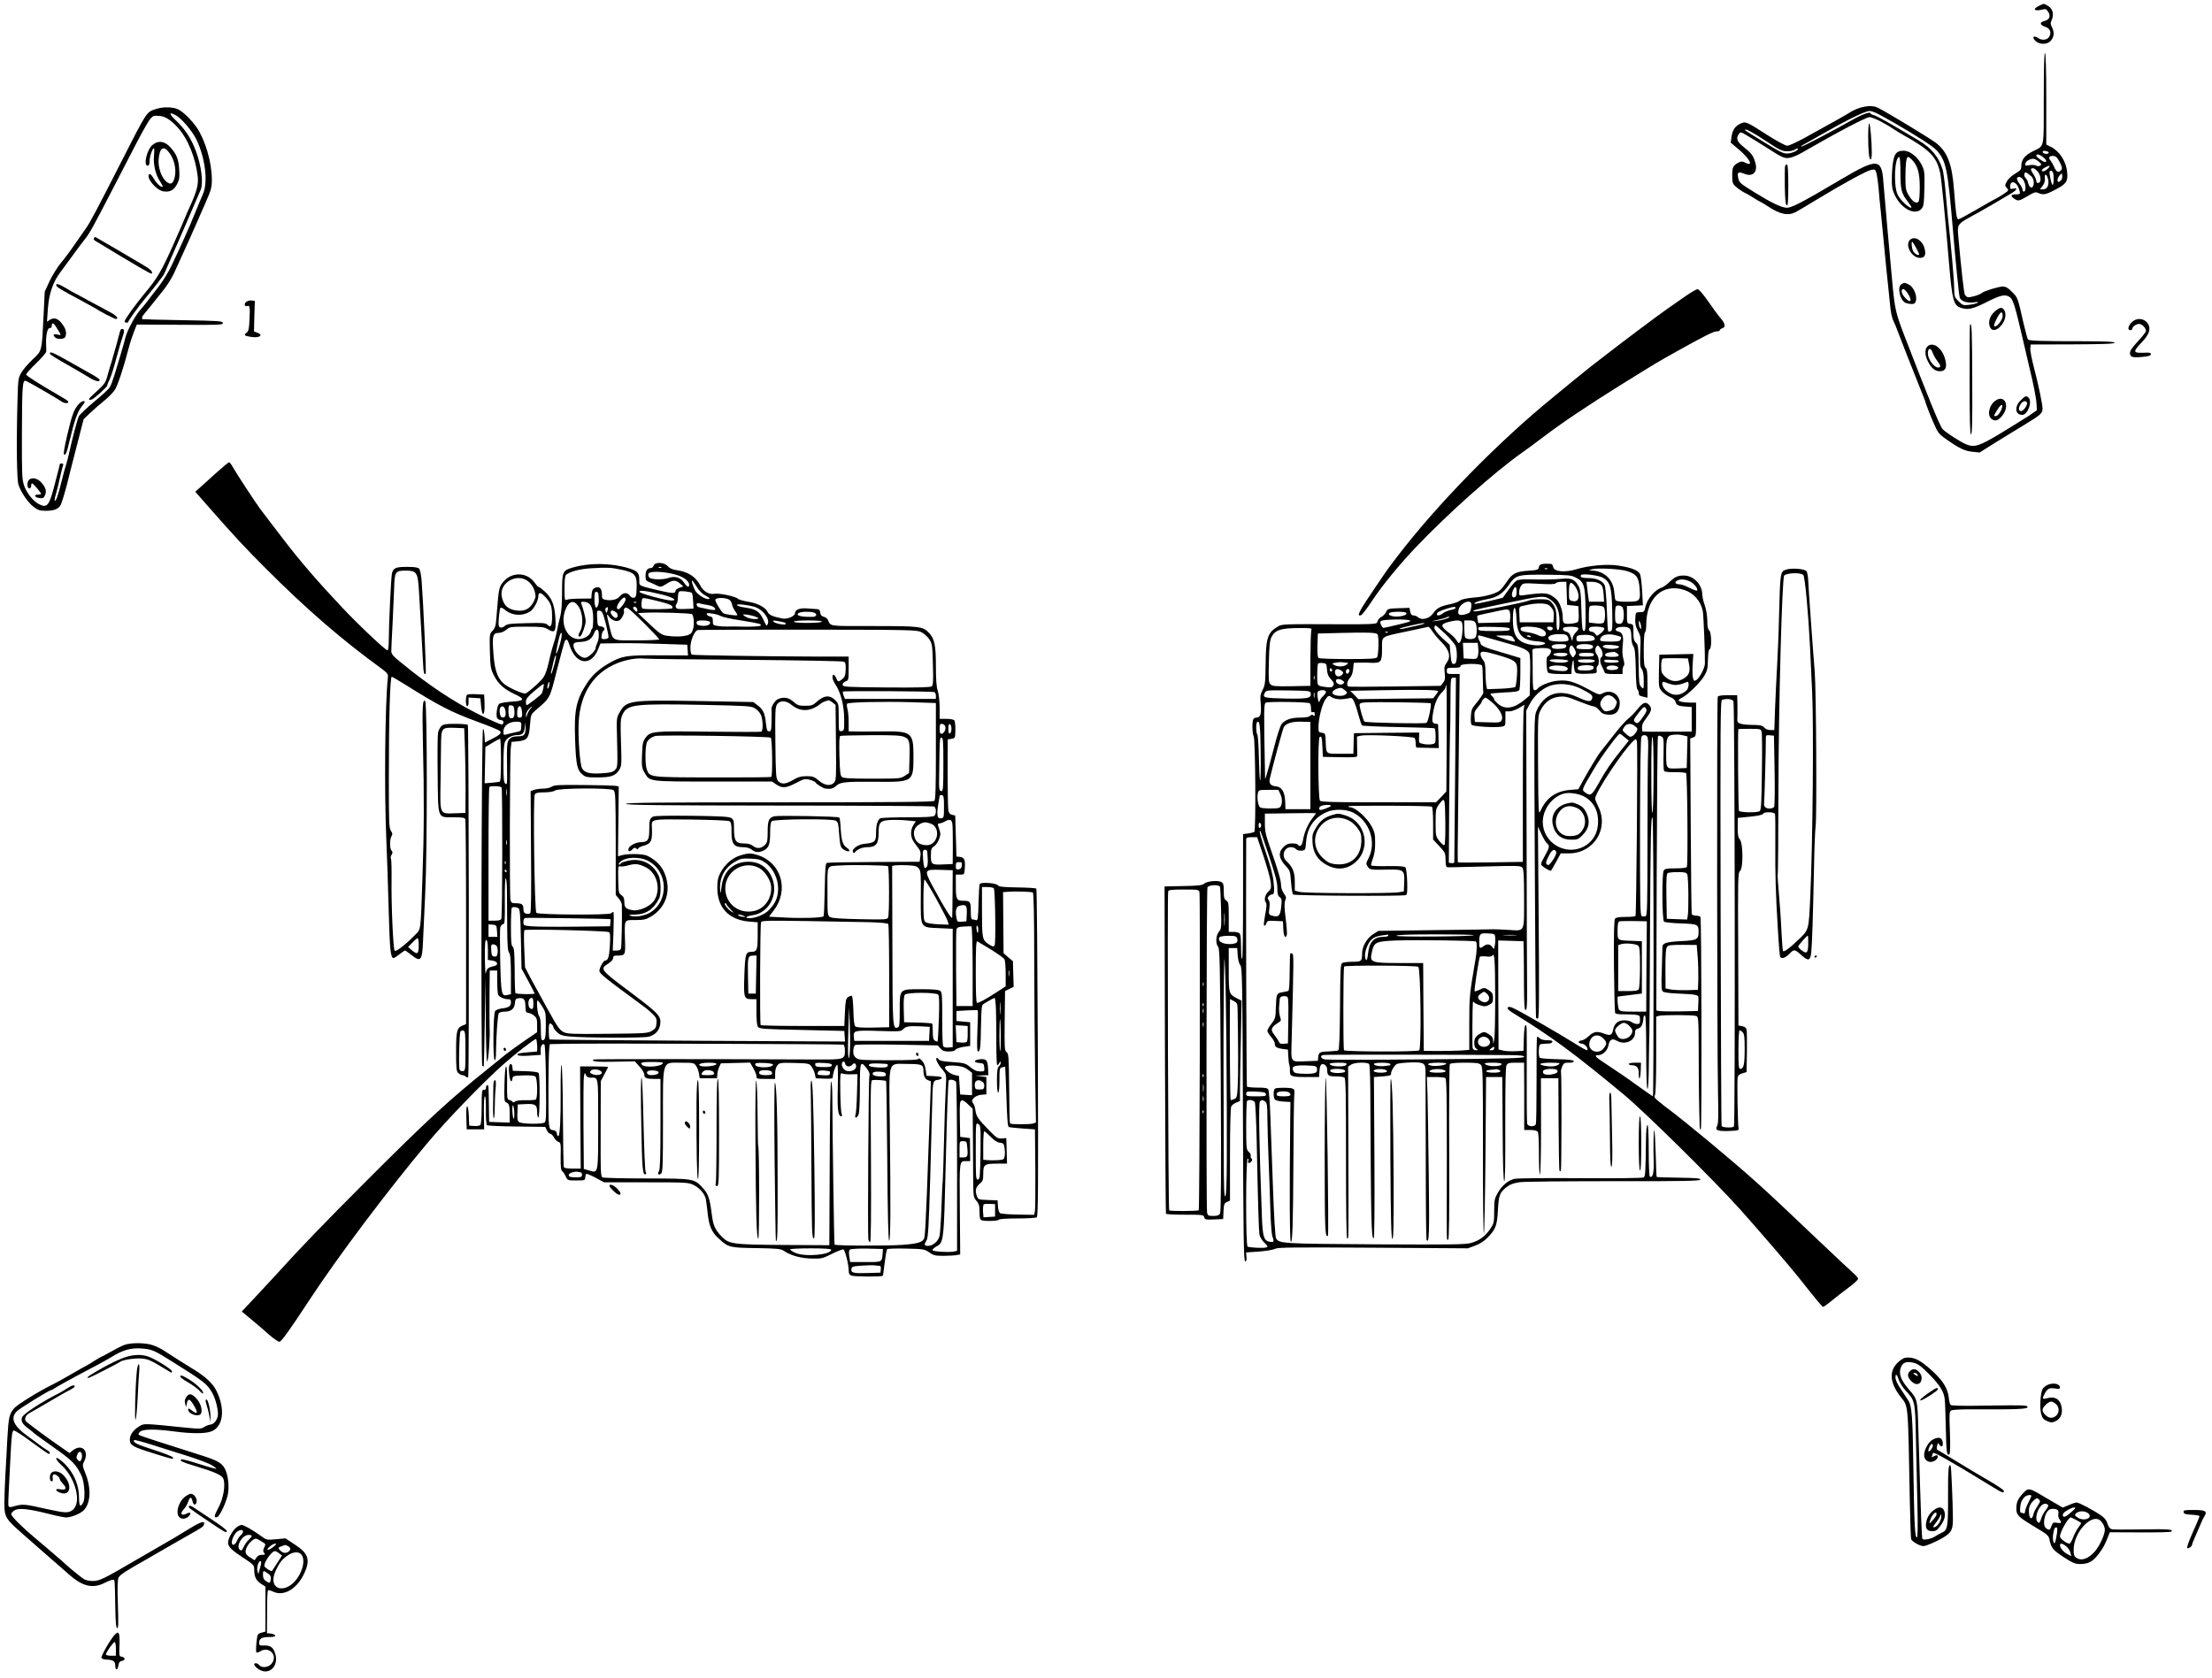 <?xml version="1.0" standalone="no"?>
<!DOCTYPE svg PUBLIC "-//W3C//DTD SVG 20010904//EN"
 "http://www.w3.org/TR/2001/REC-SVG-20010904/DTD/svg10.dtd">
<svg version="1.0" xmlns="http://www.w3.org/2000/svg"
 width="1775pt" height="1347pt" viewBox="0 0 1775 1347"
 preserveAspectRatio="xMidYMid meet">
<g transform="translate(0,1347) scale(0.1,-0.1)"
fill="#000000" stroke="none">
<path d="M16360 13422 c-55 -27 -34 -45 32 -28 22 6 29 3 43 -18 23 -34 11
-64 -28 -74 -42 -11 -41 -31 2 -46 40 -13 54 -43 37 -77 -14 -30 -58 -37 -92
-14 -35 23 -51 8 -23 -21 33 -35 100 -34 128 2 25 31 27 68 6 107 -12 24 -12
33 -2 55 21 45 10 90 -26 113 -39 23 -34 23 -77 1z"/>
<path d="M16400 12682 c0 -417 8 -378 -87 -426 -64 -32 -93 -68 -93 -115 0
-32 -5 -39 -50 -65 -27 -16 -57 -44 -66 -62 -17 -32 -17 -34 0 -53 17 -18 16
-20 -26 -48 -24 -16 -50 -32 -58 -35 -8 -3 -77 -42 -154 -87 -76 -44 -144 -81
-151 -81 -14 0 -20 39 -35 235 -16 210 -53 306 -145 378 -44 34 -381 239 -464
281 -57 30 -157 11 -241 -45 -24 -15 -58 -35 -344 -193 -66 -36 -131 -66 -144
-66 -14 0 -83 37 -158 85 -175 112 -176 112 -219 92 -43 -20 -63 -51 -71 -108
l-6 -44 71 -60 c85 -73 114 -136 46 -101 -21 11 -34 12 -49 4 -49 -25 -56 -39
-56 -106 0 -58 3 -67 29 -90 16 -15 46 -36 67 -47 22 -10 58 -32 82 -47 24
-15 45 -28 48 -28 3 0 30 -16 60 -36 98 -65 163 -78 224 -46 19 10 98 57 175
104 214 130 397 229 432 235 30 5 32 3 42 -33 5 -22 12 -75 16 -119 3 -44 10
-120 16 -170 5 -49 18 -184 29 -300 11 -115 24 -250 30 -300 5 -49 12 -115 15
-145 7 -80 16 -122 31 -151 7 -15 20 -44 27 -65 31 -83 110 -284 212 -539 5
-11 9 -22 10 -25 8 -31 35 -102 68 -178 37 -86 44 -95 101 -135 106 -75 151
-97 213 -103 l58 -6 140 88 c77 47 185 114 240 147 110 67 124 80 125 117 0
35 -33 193 -70 334 -17 66 -30 133 -28 150 l3 31 335 1 c241 1 335 4 338 13 3
8 -57 11 -220 12 -394 0 -468 3 -476 16 -4 7 -20 68 -36 135 -45 200 -45 200
-91 245 -32 33 -50 43 -74 43 -33 0 -148 -35 -167 -51 -20 -17 -97 -39 -115
-34 -10 3 -20 14 -24 24 -7 24 -31 238 -46 410 -14 169 -34 139 161 248 74 42
151 86 170 98 19 12 56 34 83 49 51 29 63 52 22 42 -22 -6 -25 -3 -25 18 0 51
50 40 69 -15 16 -46 15 -49 -24 -49 -40 0 -45 -12 -13 -34 31 -22 39 -21 108
20 53 32 64 35 86 25 39 -17 60 -14 135 26 89 46 103 66 97 137 -7 88 -59 170
-130 207 l-38 19 0 365 c0 232 -4 366 -10 370 -7 4 -10 -119 -10 -363z m-1349
-117 c19 -9 52 -26 74 -39 22 -12 58 -33 80 -45 172 -99 309 -187 336 -218 76
-87 88 -145 129 -626 23 -271 48 -523 55 -553 7 -30 56 -48 113 -41 34 5 42 4
30 -4 -10 -5 -40 -13 -68 -16 -46 -5 -51 -4 -84 29 -32 32 -34 38 -35 106 0
65 -25 341 -51 577 -5 50 -14 146 -20 215 -6 69 -16 141 -22 160 -31 100 -90
172 -189 231 -24 14 -109 64 -189 112 -80 47 -157 89 -172 92 -16 4 -28 11
-28 15 0 17 -71 -9 -151 -55 -145 -83 -401 -217 -406 -212 -2 3 8 11 24 19 15
8 75 41 133 75 201 115 354 191 391 192 9 1 32 -6 50 -14z m29 -64 c33 -17 79
-43 102 -59 24 -16 63 -40 88 -54 217 -121 272 -178 299 -308 10 -48 40 -352
71 -725 25 -294 36 -335 93 -355 58 -20 96 -11 208 45 114 58 150 65 187 40
26 -19 43 -75 102 -330 23 -99 48 -207 56 -240 32 -131 54 -242 56 -289 l3
-49 -64 -44 c-36 -23 -137 -86 -224 -139 -176 -106 -213 -118 -281 -90 -47 20
-165 96 -188 122 -23 26 -117 258 -310 759 -66 173 -74 210 -93 415 -9 96 -27
299 -41 450 -13 151 -27 313 -31 360 -13 189 -49 192 -335 23 -335 -198 -409
-236 -448 -230 -46 6 -121 43 -249 122 -120 74 -126 79 -134 122 -8 41 3 47
48 29 70 -30 113 13 90 90 -16 55 -31 75 -93 124 -55 44 -64 70 -38 105 12 17
15 17 67 -14 30 -17 97 -59 149 -92 132 -85 148 -92 189 -86 20 2 63 20 96 39
293 169 520 288 547 288 11 0 46 -13 78 -29z m-917 -158 c118 -78 136 -87 178
-87 26 0 55 6 63 14 9 7 19 10 22 7 11 -11 -45 -38 -82 -39 -33 -2 -62 13
-179 85 -187 115 -174 106 -152 106 10 1 78 -38 150 -86z m2277 -98 c0 -15
-43 -12 -48 3 -3 10 4 13 22 10 15 -2 26 -7 26 -13z m-46 -36 c27 -21 34 -39
15 -39 -15 0 -69 39 -69 51 0 16 26 10 54 -12z m135 -42 c19 -38 21 -50 11
-62 -20 -25 -39 -17 -55 22 -9 21 -23 45 -31 55 -21 22 -9 40 24 36 21 -2 32
-14 51 -51z m-164 2 c17 -17 18 -21 6 -29 -9 -5 -22 -5 -33 1 -10 5 -34 7 -54
3 -31 -6 -36 -4 -32 12 4 23 47 45 73 38 11 -3 29 -15 40 -25z m75 -45 c-20
-23 -48 -36 -55 -25 -3 6 7 17 22 25 36 20 49 20 33 0z m-91 -28 c29 -31 34
-89 9 -94 -12 -2 -18 3 -18 16 0 11 -11 35 -24 55 -13 19 -22 38 -18 41 11 12
29 5 51 -18z m125 -12 c9 -23 7 -92 -2 -98 -9 -6 -32 101 -24 109 10 9 20 5
26 -11z m-176 -27 c14 -13 22 -32 22 -53 0 -42 -27 -54 -40 -18 -6 14 -10 28
-10 31 0 4 -7 14 -16 24 -18 20 -11 54 8 43 7 -4 23 -16 36 -27z m242 -33 c-7
-7 -16 -14 -21 -14 -15 0 -10 32 9 53 17 19 17 19 20 -2 2 -12 -2 -29 -8 -37z
m-104 2 c8 -44 -10 -76 -42 -76 l-25 0 21 27 c12 15 20 39 19 53 -2 36 0 42
11 35 5 -3 12 -21 16 -39z m-200 -1 c20 -30 24 -86 7 -92 -7 -3 -13 3 -13 13
0 9 -11 32 -26 51 -14 18 -22 38 -19 43 11 18 34 11 51 -15z"/>
<path d="M14991 12378 c0 -117 7 -188 20 -188 5 0 9 24 9 53 0 92 -13 237 -21
237 -4 0 -8 -46 -8 -102z"/>
<path d="M15215 12239 c-21 -23 -33 -95 -34 -209 -1 -59 4 -86 23 -125 52
-110 162 -168 214 -112 18 20 21 36 24 162 3 128 1 144 -19 187 -33 68 -96
118 -148 118 -30 0 -47 -6 -60 -21z m35 -154 c0 -138 8 -169 61 -236 17 -22
29 -42 27 -45 -13 -12 -92 62 -111 104 -34 75 -24 302 13 302 6 0 10 -51 10
-125z m91 104 c47 -47 64 -107 64 -221 0 -67 -4 -111 -11 -118 -18 -18 -49 4
-79 54 -22 38 -25 54 -25 143 0 108 7 163 21 163 5 0 18 -9 30 -21z"/>
<path d="M14324 12137 c-2 -7 -3 -80 -2 -162 2 -108 6 -149 16 -153 9 -3 12
34 12 162 0 107 -4 166 -10 166 -6 0 -13 -6 -16 -13z"/>
<path d="M15326 11544 c-42 -42 15 -144 80 -144 38 0 50 22 39 70 -15 70 -82
111 -119 74z m48 -60 c14 -26 26 -50 26 -54 0 -18 -38 3 -49 26 -11 24 -15 74
-7 74 2 0 16 -21 30 -46z"/>
<path d="M15258 11189 c-36 -20 -14 -125 31 -149 11 -5 33 -10 50 -10 24 0 30
5 36 29 9 41 -21 108 -56 126 -33 17 -38 18 -61 4z m55 -81 c17 -29 22 -46 16
-53 -13 -13 -69 48 -69 75 0 34 27 22 53 -22z"/>
<path d="M16006 10969 c-40 -35 -55 -86 -37 -125 16 -36 56 -29 93 18 32 39
40 96 18 123 -18 22 -35 18 -74 -16z m64 -37 c0 -26 -41 -82 -60 -82 -15 0
-12 14 16 69 28 53 44 58 44 13z"/>
<path d="M15808 10863 c-2 -4 -4 -203 -3 -442 0 -318 3 -435 11 -438 9 -3 12
109 10 436 -1 392 -4 472 -18 444z"/>
<path d="M15472 10694 c-28 -20 -29 -71 -2 -124 28 -56 58 -80 97 -80 47 0 61
36 39 106 -25 81 -90 129 -134 98z m37 -56 c6 -17 22 -46 36 -64 30 -39 32
-54 7 -54 -33 0 -82 68 -82 113 0 46 24 50 39 5z"/>
<path d="M16214 10256 c-51 -51 -44 -116 13 -116 45 0 83 106 51 138 -18 18
-27 15 -64 -22z m51 -16 c10 -15 -27 -70 -47 -70 -22 0 -23 28 -2 58 16 23 39
29 49 12z"/>
<path d="M16012 10254 c-53 -37 -69 -122 -28 -149 29 -19 52 -10 85 31 61 78
17 170 -57 118z m53 -56 c-11 -37 -34 -68 -51 -68 -18 0 -17 1 15 53 25 41 46
50 36 15z"/>
<path d="M1245 12593 c-71 -25 -64 -14 -275 -428 -191 -375 -249 -485 -282
-530 -15 -22 -55 -79 -88 -126 -32 -48 -82 -115 -111 -149 -28 -34 -69 -100
-91 -146 l-39 -85 -9 -187 c-15 -298 -12 -285 -87 -356 -36 -34 -77 -81 -91
-106 -26 -44 -27 -51 -32 -240 -9 -335 -5 -622 8 -660 21 -63 76 -143 120
-177 37 -28 52 -33 97 -33 66 0 99 12 120 43 8 13 31 87 51 163 19 77 57 227
85 334 l50 195 52 50 c29 28 81 73 115 100 34 28 73 68 86 90 24 41 67 172
107 325 12 47 33 110 45 140 l22 55 347 -2 c321 -2 346 -1 343 15 -3 15 -32
17 -323 22 -176 3 -321 7 -322 8 -7 5 -2 25 10 37 6 7 33 40 59 72 25 32 70
87 98 123 29 36 66 94 83 130 16 36 45 99 64 140 30 65 97 214 123 275 5 11
34 77 64 146 51 115 56 134 56 197 0 137 -52 316 -121 418 -42 61 -109 127
-151 147 -43 20 -126 21 -183 0z m164 -47 c46 -24 134 -127 167 -196 71 -147
95 -341 53 -437 -12 -26 -41 -97 -66 -158 -44 -109 -105 -246 -188 -420 -23
-49 -71 -126 -106 -171 -35 -44 -73 -94 -84 -109 -11 -15 -39 -50 -62 -76 -43
-49 -106 -170 -118 -224 -8 -34 -55 -195 -88 -300 -12 -38 -28 -81 -36 -94 -8
-13 -64 -65 -125 -115 -61 -51 -116 -103 -123 -117 -12 -24 -54 -183 -78 -294
-7 -33 -18 -73 -23 -90 -6 -16 -23 -77 -37 -135 -14 -58 -31 -117 -37 -132
-18 -47 -27 -31 -11 20 8 26 23 86 33 133 11 47 22 94 26 103 4 11 1 16 -10
16 -9 0 -16 -3 -17 -7 -1 -11 -4 -24 -43 -173 -42 -161 -58 -180 -125 -146
-44 23 -97 89 -117 147 -17 49 -19 87 -18 414 1 389 4 438 32 428 23 -9 251
-141 285 -165 26 -19 64 -18 53 1 -3 5 -27 21 -54 36 -186 108 -282 169 -282
179 0 7 36 47 80 90 44 42 80 85 81 94 1 9 0 34 -1 55 -3 72 10 135 28 133 10
0 17 6 17 16 0 32 14 29 37 -9 44 -69 43 -66 9 -58 -32 7 -40 -2 -19 -23 18
-18 75 -15 82 4 12 30 6 60 -20 97 -33 49 -68 63 -102 41 l-25 -16 7 103 c9
122 41 217 102 296 21 29 66 89 99 135 33 46 76 103 96 128 37 46 67 100 208
373 346 670 313 617 381 617 49 0 95 -27 154 -91 83 -90 146 -245 163 -399 6
-63 -8 -116 -64 -240 -14 -30 -30 -66 -35 -80 -5 -14 -50 -117 -100 -230 -90
-203 -129 -268 -227 -385 -68 -81 -161 -210 -161 -224 0 -6 7 -11 15 -11 8 0
15 3 15 8 0 9 82 123 128 178 77 92 150 186 160 207 19 40 272 624 293 675 22
55 4 195 -38 307 -40 105 -84 173 -156 243 -63 60 -66 78 -8 48z"/>
<path d="M1223 12306 c-45 -38 -74 -166 -38 -166 11 0 15 11 15 35 0 36 23
105 35 105 4 0 4 -26 1 -57 -8 -69 12 -157 49 -210 13 -20 23 -39 21 -41 -11
-10 -48 23 -72 64 -18 30 -30 42 -37 35 -27 -27 56 -128 114 -137 51 -8 85 9
110 58 18 35 21 54 17 117 -5 86 -23 128 -76 184 -45 46 -94 51 -139 13z m124
-48 c50 -55 72 -146 54 -215 -13 -49 -31 -58 -64 -33 -41 33 -70 115 -64 183
8 85 34 108 74 65z"/>
<path d="M754 11559 c-4 -6 -1 -15 7 -20 345 -209 451 -271 456 -265 13 13 -9
35 -73 72 -38 23 -136 80 -219 129 -82 48 -153 89 -157 91 -4 3 -10 -1 -14 -7z"/>
<path d="M452 11178 c5 -14 50 -41 203 -122 61 -33 115 -63 121 -67 20 -16
143 -79 153 -79 29 0 5 28 -47 55 -31 16 -108 58 -171 92 -63 35 -116 63 -117
63 -2 0 -29 16 -61 35 -60 36 -88 44 -81 23z"/>
<path d="M965 10818 c-2 -7 -15 -58 -30 -113 -15 -55 -33 -118 -40 -140 -8
-22 -21 -69 -31 -105 -18 -65 -21 -71 -113 -154 -43 -38 -48 -53 -14 -42 22 8
123 99 123 112 0 5 9 27 20 49 11 22 36 101 55 175 20 74 43 152 51 173 14 38
12 57 -7 57 -5 0 -11 -6 -14 -12z"/>
<path d="M400 10631 c0 -6 62 -45 138 -87 75 -43 157 -91 181 -106 45 -28 81
-36 81 -18 0 5 -21 21 -47 36 -27 15 -77 43 -113 64 -220 125 -240 134 -240
111z"/>
<path d="M633 10228 c-39 -43 -54 -83 -93 -248 -24 -104 -32 -151 -26 -157 12
-12 23 15 46 116 36 151 61 223 91 262 16 20 29 40 29 43 0 14 -28 4 -47 -16z"/>
<path d="M232 9618 c-18 -18 -15 -68 3 -68 8 0 15 9 15 20 0 11 3 20 8 20 8 0
72 -75 72 -84 0 -3 -12 -6 -26 -6 -37 0 -25 -24 14 -28 26 -3 34 1 43 22 15
33 6 64 -30 104 -32 34 -76 43 -99 20z"/>
<path d="M13524 11092 c-45 -31 -111 -77 -145 -101 -67 -46 -397 -294 -509
-382 -36 -28 -84 -65 -106 -82 -23 -18 -85 -68 -139 -112 -53 -44 -127 -105
-164 -135 -444 -362 -933 -863 -1251 -1280 -75 -98 -80 -105 -171 -240 -136
-199 -158 -243 -116 -227 8 3 49 56 90 119 81 122 220 291 351 428 257 270
628 600 843 752 34 23 113 82 175 129 157 119 354 251 623 419 306 190 302
187 445 267 224 125 299 163 325 163 14 0 25 4 25 9 0 5 9 13 20 16 29 9 25
36 -13 81 -19 21 -64 83 -101 137 -42 59 -74 97 -84 96 -9 0 -54 -26 -98 -57z"/>
<path d="M1976 11047 c-21 -15 -13 -42 9 -33 20 7 22 -9 17 -109 -3 -75 -7
-93 -24 -106 -24 -19 -17 -25 36 -33 68 -11 104 14 50 34 l-26 10 3 123 4 122
-25 3 c-14 2 -34 -3 -44 -11z"/>
<path d="M17125 10898 c-41 -24 -62 -78 -30 -78 8 0 15 4 15 9 0 18 31 41 55
41 24 0 55 -33 55 -57 0 -7 -29 -45 -66 -84 -51 -56 -64 -77 -62 -98 3 -29 23
-34 116 -24 36 4 52 10 52 20 0 11 -12 14 -47 12 -99 -4 -102 4 -26 84 60 63
75 110 48 150 -23 36 -72 47 -110 25z"/>
<path d="M1739 9678 c-51 -46 -110 -99 -132 -119 l-40 -36 113 -129 c194 -221
299 -334 450 -484 326 -327 611 -574 936 -810 38 -28 48 -41 47 -60 -24 -229
-30 -912 -13 -1310 6 -124 14 -379 19 -567 9 -323 15 -383 40 -383 5 0 25 14
46 30 21 17 41 30 45 30 4 0 27 -16 51 -35 77 -61 87 -48 94 121 3 71 11 239
17 374 17 320 17 1525 0 1542 -21 21 -25 -43 -18 -351 10 -403 9 -701 -4
-1061 -15 -446 -12 -416 -57 -462 -71 -74 -155 -140 -166 -129 -12 12 -28 368
-25 571 1 85 -1 161 -5 167 -4 7 -2 21 5 32 10 16 10 23 0 33 -15 15 -16 92 0
117 9 14 8 23 -5 42 -15 21 -17 66 -17 405 0 503 10 836 24 832 6 -2 50 -27
96 -56 289 -181 375 -225 588 -304 92 -33 173 -67 181 -74 19 -17 7 -30 -59
-64 l-59 -30 -3 55 c-2 30 -7 55 -12 55 -13 0 -18 -2698 -6 -2705 6 -4 11 -5
12 -3 1 2 5 163 8 358 l6 355 2 -337 c1 -193 6 -338 11 -338 10 0 25 198 20
270 -1 25 -2 138 -1 253 l2 207 30 0 30 0 0 -92 c0 -51 4 -98 8 -104 11 -18
48 -34 76 -34 21 0 26 -5 26 -24 0 -32 -17 -44 -70 -50 -26 -3 -50 -12 -57
-22 -16 -22 -19 -394 -3 -394 6 0 10 26 10 58 1 129 13 308 23 320 5 6 26 12
46 12 52 0 79 22 83 68 3 32 6 37 32 40 35 4 48 -8 51 -45 1 -15 3 -38 3 -50
1 -15 8 -23 21 -23 10 0 30 -9 45 -21 23 -18 26 -28 26 -77 l0 -57 -108 -74
c-59 -41 -123 -88 -142 -103 -19 -16 -78 -63 -131 -106 -320 -256 -504 -425
-999 -921 -322 -322 -527 -535 -704 -731 -23 -25 -96 -104 -163 -176 l-123
-131 77 -64 c43 -35 107 -90 142 -122 36 -31 73 -57 83 -57 15 0 82 93 238
331 228 348 629 882 952 1267 144 173 445 485 604 626 98 87 250 206 265 206
8 0 14 -99 7 -100 -2 -1 -32 -3 -68 -6 -79 -7 -97 -11 -84 -24 5 -5 47 -7 97
-3 l87 6 -2 33 c-2 37 16 64 31 49 5 -6 11 -145 12 -313 3 -257 1 -305 -11
-312 -23 -15 -183 -12 -204 3 -14 10 -16 25 -14 77 l3 65 63 3 c78 4 92 -6 92
-64 0 -24 5 -44 10 -44 12 0 14 339 2 357 -5 8 -43 13 -107 15 l-100 3 -3 28
c-2 15 -7 27 -12 27 -15 0 -20 -31 -14 -86 7 -55 20 -72 26 -31 3 21 9 22 86
25 53 2 89 -1 98 -9 17 -14 20 -174 3 -185 -6 -3 -43 -6 -81 -5 -42 1 -76 -3
-85 -11 -10 -8 -17 -8 -21 -1 -4 6 -15 12 -26 14 -17 4 -18 15 -17 137 1 82
-2 132 -8 132 -6 0 -11 -56 -13 -141 -3 -119 -1 -142 12 -147 25 -9 30 -24 30
-95 l0 -68 -82 3 -83 3 -2 120 c-2 173 -2 175 -13 175 -5 0 -10 -9 -10 -20 0
-14 -6 -20 -17 -18 -16 3 -18 -9 -18 -134 0 -88 -4 -141 -11 -148 -6 -6 -29
-10 -50 -8 l-39 3 -3 78 c-2 42 -7 77 -13 77 -6 0 -9 -36 -7 -92 l3 -93 70 0
70 0 -2 133 c-1 82 2 132 8 132 6 0 9 -43 8 -111 -1 -61 3 -115 8 -120 5 -5
112 -10 238 -11 l230 -3 13 -27 c7 -16 19 -28 27 -28 8 0 21 -13 30 -29 8 -16
24 -33 35 -36 20 -6 21 -14 19 -117 -1 -82 2 -112 12 -118 7 -5 20 -23 28 -42
16 -33 17 -33 86 -33 66 0 70 1 71 23 1 12 4 26 8 29 4 4 37 -10 75 -30 l68
-37 338 0 c328 0 339 -1 382 -22 49 -25 87 -69 97 -113 3 -17 10 -69 15 -117
11 -101 33 -150 90 -201 77 -70 85 -72 301 -75 174 -3 197 -6 222 -23 50 -36
138 -60 224 -61 76 -2 87 1 162 39 44 22 85 37 90 34 14 -8 42 -121 42 -165 0
-29 5 -38 23 -45 24 -9 242 -10 251 -1 2 3 9 50 15 105 7 55 15 103 20 108 5
5 74 7 153 5 139 -3 146 -4 184 -30 35 -25 49 -28 116 -28 41 0 88 3 104 6
l29 5 -3 366 c-3 398 -5 383 53 383 l30 0 -1 93 -1 92 -39 5 -39 5 -3 143 c-2
124 0 143 14 149 10 4 28 -7 52 -31 l37 -36 2 -203 c0 -111 1 -270 2 -354 1
-146 2 -152 26 -181 21 -25 25 -40 25 -90 0 -45 4 -61 16 -66 26 -10 132 -7
139 4 4 6 64 10 148 10 78 0 148 4 156 9 11 7 13 220 9 1320 -3 721 -8 1314
-12 1318 -4 5 -73 9 -153 10 -118 2 -148 6 -157 18 -12 17 -129 26 -143 11 -5
-4 -9 -73 -11 -153 -3 -124 -6 -144 -19 -139 -8 3 -21 6 -29 6 -11 0 -14 16
-14 69 0 75 -4 81 -64 81 -49 0 -56 14 -56 117 l0 93 34 0 c34 0 34 0 38 53 5
64 -4 85 -39 89 l-28 3 -5 165 -5 164 -25 6 c-17 4 -26 15 -30 35 -3 17 -6
151 -6 300 l1 270 30 5 c30 5 30 6 31 70 1 36 -3 71 -8 78 -6 7 -33 12 -64 12
l-54 0 0 93 c-1 54 -7 109 -15 132 -10 28 -15 86 -15 196 0 172 -11 223 -57
271 -48 50 -70 53 -442 53 -374 0 -342 -5 -369 52 -5 10 -20 20 -33 23 -17 4
-25 14 -27 33 -2 20 -9 27 -25 28 -12 0 -45 3 -73 5 -63 6 -104 -8 -104 -36 0
-26 -63 -53 -105 -44 -74 15 -103 28 -114 50 -17 38 -80 72 -156 84 -38 6 -77
17 -85 25 -21 19 -152 46 -188 39 -41 -8 -88 19 -111 64 -38 73 -98 113 -194
126 -33 5 -55 15 -69 32 -29 32 -103 35 -113 4 -3 -11 -14 -20 -24 -20 -27 0
-41 -21 -41 -62 0 -33 4 -40 28 -49 15 -6 40 -17 55 -25 38 -19 41 -18 87 11
49 31 71 31 106 2 l27 -24 -31 -11 c-18 -6 -32 -18 -32 -26 0 -21 -27 -20
-130 4 -171 41 -160 36 -160 81 0 62 -13 76 -88 99 -140 42 -312 44 -448 4
-80 -23 -84 -33 -84 -199 0 -95 -5 -159 -15 -195 -8 -30 -20 -80 -25 -111 -6
-31 -17 -76 -26 -100 -8 -24 -21 -71 -29 -104 -36 -158 -40 -166 -111 -232
-38 -35 -76 -65 -86 -69 -21 -6 -142 48 -176 79 -57 52 -77 120 -86 292 -5 94
3 115 45 115 19 0 43 10 61 25 28 24 35 25 165 25 118 0 140 -3 168 -20 57
-35 68 -21 62 84 -6 110 -29 167 -86 219 -22 20 -45 37 -50 37 -5 0 -18 15
-31 33 -61 88 -189 89 -256 1 -30 -39 -32 -46 -50 -274 -5 -71 -10 -89 -31
-112 -25 -26 -25 -29 -22 -165 4 -130 6 -142 34 -197 33 -66 83 -110 168 -149
82 -38 76 -53 -28 -59 -47 -3 -91 -11 -99 -17 -18 -15 -29 -100 -15 -117 6 -8
20 -14 30 -14 20 0 26 -24 9 -35 -6 -4 -85 30 -176 75 -208 103 -409 236 -631
418 -70 56 -83 72 -83 97 0 16 4 113 10 215 5 102 11 234 13 294 3 127 10 136
93 136 86 0 96 -14 105 -151 8 -126 28 -483 34 -597 3 -72 9 -92 21 -79 6 6
-19 569 -33 750 -4 47 -12 84 -20 93 -10 10 -39 14 -98 14 -89 0 -110 -9 -120
-53 -7 -32 -25 -411 -25 -523 0 -58 -4 -94 -10 -94 -17 0 -235 206 -371 351
-194 206 -335 370 -464 539 -32 41 -83 108 -114 149 -31 40 -65 86 -76 100
-37 51 -192 286 -215 329 -13 23 -27 42 -32 42 -4 0 -49 -37 -99 -82z m3239
-779 c122 -25 136 -43 130 -164 -2 -49 -6 -60 -21 -63 -11 -2 -25 5 -33 17
-20 28 -54 26 -79 -4 -21 -28 -70 -39 -117 -29 -25 5 -28 10 -28 44 0 48 -21
67 -55 52 -18 -8 -25 -20 -27 -48 l-3 -38 -90 -1 c-49 0 -98 -4 -107 -9 -17
-7 -18 0 -18 92 0 68 4 103 13 109 35 27 110 46 202 52 120 7 160 6 233 -10z
m329 15 c-3 -3 -12 -4 -19 -1 -8 3 -5 6 6 6 11 1 17 -2 13 -5z m94 -51 c76
-17 129 -53 129 -87 0 -26 -18 -18 -42 19 -27 40 -73 54 -123 36 -46 -16 -140
-14 -155 4 -7 8 -10 22 -6 30 8 21 102 20 197 -2z m-1158 -63 c22 -19 39 -46
47 -74 11 -39 10 -49 -6 -82 -27 -55 -64 -78 -119 -76 -82 4 -125 39 -139 115
-21 113 129 194 217 117z m1348 -40 c20 -33 45 -58 73 -72 29 -16 36 -23 24
-26 -28 -6 -96 38 -112 72 -19 41 -29 76 -22 76 4 0 20 -23 37 -50z m-277 -63
c85 -21 127 -47 74 -47 -48 1 -251 55 -256 69 -6 17 52 10 182 -22z m238 14
c4 -3 8 -33 10 -66 l3 -60 -68 -3 c-54 -2 -68 0 -73 13 -4 9 -2 21 5 28 6 6
11 30 11 53 0 25 5 44 13 47 14 6 89 -3 99 -12z m-750 -8 c5 -57 4 -71 -3 -92
-15 -38 -29 -13 -29 50 0 46 3 59 15 59 8 0 16 -8 17 -17z m-422 -29 c42 -48
50 -73 50 -154 0 -74 -10 -91 -37 -65 -14 15 -37 17 -169 13 -131 -3 -155 -6
-173 -22 -12 -11 -27 -16 -37 -12 -14 6 -16 17 -11 76 3 39 9 75 12 80 4 6 18
1 36 -14 59 -50 145 -54 207 -11 28 20 62 86 62 120 0 36 22 32 60 -11z m640
-16 c0 -19 -44 -78 -57 -78 -21 0 -15 29 13 66 25 32 44 37 44 12z m280 -18
c80 -20 105 -34 94 -52 -6 -9 -214 -11 -236 -3 -9 4 -12 18 -10 46 4 40 5 41
36 36 17 -3 69 -15 116 -27z m543 21 c16 -6 26 -20 31 -41 3 -17 15 -43 26
-57 11 -14 18 -28 16 -31 -6 -6 -99 7 -112 16 -17 11 -64 90 -64 107 0 17 63
21 103 6z m-1194 -70 c29 -54 32 -145 5 -191 -18 -29 -15 -48 4 -36 13 8 42
93 42 121 0 21 -21 107 -35 138 -5 13 -2 17 13 17 58 0 82 -40 82 -138 0 -38
-3 -72 -7 -76 -5 -4 -8 -11 -9 -14 -3 -23 -20 -45 -45 -57 -122 -64 -224 92
-155 237 30 62 70 61 105 -1z m458 43 c-3 -3 -12 -4 -19 -1 -8 3 -5 6 6 6 11
1 17 -2 13 -5z m570 -20 c24 -3 48 -13 54 -20 23 -27 7 -27 -118 1 -13 3 -23
13 -23 21 0 12 6 15 23 11 12 -4 41 -9 64 -13z m378 -15 c67 -19 128 -102 104
-141 -9 -15 -8 -16 -36 44 -28 59 -59 79 -136 90 -81 11 -104 33 -27 25 30 -3
73 -11 95 -18z m-1181 -31 c-7 -22 -7 -22 -14 -3 -4 11 -3 23 4 27 15 10 19 3
10 -24z m304 -110 c61 -62 112 -115 112 -120 0 -4 -81 -8 -180 -8 -208 0 -189
-10 -221 119 -23 93 -23 102 -3 73 21 -30 60 -45 83 -32 20 10 47 67 37 77 -3
3 -1 12 5 19 15 19 31 7 167 -128z m-65 122 c6 -23 -3 -26 -21 -8 -16 16 -15
28 2 28 7 0 16 -9 19 -20z m-252 -115 c14 -55 24 -106 22 -112 -3 -7 -17 -13
-32 -13 -25 0 -27 3 -23 30 2 17 8 33 13 36 19 11 8 33 -18 36 -27 3 -28 6
-31 66 -3 61 -2 63 20 60 19 -3 26 -16 49 -103z m83 90 c18 -14 16 -45 -3 -45
-14 0 -41 30 -41 46 0 18 19 18 44 -1z m609 -15 c15 -14 20 -87 7 -124 -9 -29
-18 -37 -48 -46 -41 -11 -106 -12 -168 -2 -34 6 -58 22 -133 94 l-92 87 58 3
c97 5 367 -3 376 -12z m975 14 c32 -9 28 -34 -5 -35 -95 -3 -145 11 -113 31
17 11 83 13 118 4z m-744 -29 c12 -7 82 -23 156 -34 161 -26 175 -30 162 -43
-5 -5 -59 -9 -123 -8 -63 2 -127 2 -144 1 -16 -1 -49 1 -72 4 -41 6 -43 8 -43
40 0 27 -4 34 -22 37 -12 2 -23 9 -26 17 -4 11 5 12 43 6 27 -3 58 -13 69 -20z
m283 -7 c23 -9 25 -12 10 -15 -28 -7 -81 5 -103 23 -18 14 -16 15 23 10 23 -3
54 -11 70 -18z m-371 -39 c12 -20 -19 -36 -63 -32 -34 4 -43 9 -43 24 0 16 8
19 49 19 28 0 53 -5 57 -11z m597 -5 c9 -3 15 -9 12 -13 -6 -11 -84 4 -98 19
-10 10 -4 11 28 6 22 -4 48 -9 58 -12z m302 6 c-4 -6 -53 -10 -116 -10 -66 0
-109 4 -109 10 0 6 45 10 116 10 74 0 113 -4 109 -10z m-1790 -106 c1 -21 -5
-50 -12 -64 -7 -14 -13 -32 -13 -41 0 -24 -60 -79 -86 -79 -29 0 -69 33 -84
69 -18 44 -9 56 41 58 66 3 95 20 114 65 19 49 40 45 40 -8z m2588 22 c22 -11
50 -36 64 -57 23 -35 25 -47 29 -202 4 -132 2 -166 -9 -176 -11 -8 -110 -11
-363 -9 -323 3 -349 4 -352 20 -2 12 6 21 22 28 25 9 26 12 26 105 l0 95 -277
0 c-367 1 -965 10 -980 15 -8 3 -13 24 -13 56 0 58 33 136 59 142 9 2 408 3
886 3 835 -1 872 -2 908 -20z m-2903 -106 c-12 -40 -24 -70 -27 -67 -5 6 24
144 35 161 16 26 12 -28 -8 -94z m80 2 c50 -159 175 -175 231 -29 l17 42 138
2 c77 2 234 -1 349 -5 l210 -7 3 -43 3 -43 -233 1 c-258 2 -295 -4 -395 -60
-80 -45 -137 -96 -177 -155 -93 -140 -110 -221 -101 -465 7 -198 16 -241 58
-276 26 -22 37 -24 123 -24 108 0 144 13 174 63 18 29 19 45 13 217 -5 167 -4
190 12 224 40 83 89 89 660 78 342 -7 372 -9 402 -27 18 -10 39 -33 48 -51 18
-39 20 -130 3 -137 -7 -3 -195 -2 -418 0 -449 6 -471 4 -510 -49 -21 -29 -25
-46 -28 -135 -4 -90 -2 -106 18 -141 44 -77 24 -75 554 -75 l471 0 35 -24 c47
-32 79 -29 159 13 63 33 71 35 109 25 22 -6 42 -15 44 -19 6 -14 63 -50 83
-52 41 -5 62 1 84 22 34 31 73 35 317 33 302 -3 304 -2 304 205 0 193 -13 203
-264 199 -94 -1 -190 -1 -213 0 l-43 1 0 73 c0 39 -4 88 -10 107 -5 19 -6 38
-2 42 12 12 283 18 505 12 l207 -7 0 -387 c0 -287 -3 -389 -12 -398 -9 -9
-300 -12 -1246 -12 -982 0 -1233 -3 -1229 -12 3 -10 258 -13 1229 -14 674 0
1233 -4 1242 -7 19 -7 22 -57 4 -75 -9 -9 -71 -12 -217 -12 -114 0 -211 -4
-217 -8 -23 -15 -34 -53 -34 -115 0 -73 -9 -82 -94 -90 -52 -5 -105 -44 -91
-67 4 -7 10 -8 14 -3 17 25 59 43 100 43 69 0 91 26 91 110 0 89 11 102 88
108 34 2 95 1 136 -3 l75 -7 -20 -31 c-26 -44 -24 -97 6 -138 13 -19 32 -44
41 -56 11 -16 14 -33 9 -61 l-6 -39 -365 -2 c-200 -1 -371 -4 -379 -7 -11 -5
-14 -47 -17 -214 -2 -115 -6 -212 -10 -215 -12 -12 -168 -17 -305 -10 l-132 7
39 52 c122 161 61 378 -123 440 -59 20 -80 20 -146 0 -64 -19 -127 -74 -161
-141 -19 -37 -24 -64 -24 -118 -1 -159 92 -258 253 -272 l71 -6 0 -106 c0
-116 -6 -131 -51 -131 -45 0 -50 -17 -56 -191 -6 -182 -4 -189 64 -189 l33 0
0 -103 c0 -67 4 -109 13 -120 11 -15 51 -18 352 -24 l340 -8 3 -42 3 -43
-1183 6 c-651 4 -1185 8 -1188 11 -7 6 -9 104 -3 120 4 10 9 11 19 2 8 -6 14
-17 14 -23 0 -7 13 -25 29 -40 24 -23 42 -30 98 -35 116 -12 596 -14 640 -2
50 14 82 48 90 94 11 69 -6 88 -232 258 -250 187 -253 191 -185 234 25 16 40
33 40 45 0 15 7 20 28 20 71 0 71 0 67 128 -4 166 -9 157 83 157 66 0 84 4
124 27 128 76 170 220 105 362 -24 51 -69 95 -131 126 -32 17 -150 20 -204 6
l-33 -9 3 281 3 280 -30 5 c-16 2 -132 5 -257 6 -192 2 -231 0 -250 -13 -13
-9 -43 -16 -70 -16 -25 0 -59 -5 -73 -10 l-27 -10 3 -485 c3 -319 1 -487 -6
-494 -6 -6 -20 -8 -33 -5 -17 5 -22 14 -22 39 0 36 -12 45 -65 45 -27 0 -34 5
-39 26 -8 32 -6 1164 3 1224 l6 45 54 5 c73 8 86 26 94 132 6 81 8 84 44 116
120 103 113 90 172 324 30 117 58 221 63 231 12 24 24 14 38 -31z m-121 -153
c-10 -39 -21 -74 -25 -77 -4 -4 -4 4 -1 18 4 14 12 49 18 78 7 28 15 52 19 52
4 0 -1 -32 -11 -71z m1530 35 c430 -4 784 -10 793 -15 13 -7 16 -21 14 -65 -2
-46 -8 -60 -27 -75 -32 -25 -35 -24 -50 10 -7 16 -17 27 -21 25 -15 -9 -8 -43
16 -78 42 -63 70 -170 70 -276 1 -91 0 -95 -21 -98 -23 -3 -23 -2 -23 108 0
110 0 112 -29 141 -44 44 -92 38 -154 -20 -23 -21 -37 -26 -86 -26 -51 0 -62
4 -95 33 -38 33 -73 40 -120 22 -25 -9 -58 -59 -55 -83 1 -6 1 -49 0 -94 -1
-74 -3 -83 -20 -83 -15 0 -19 11 -25 66 -8 79 -23 111 -68 144 l-33 25 -435 8
c-560 9 -584 6 -639 -93 -23 -40 -24 -50 -20 -184 6 -257 6 -253 -17 -277 -18
-17 -38 -22 -107 -26 -94 -6 -134 4 -155 38 -19 29 -35 255 -28 377 13 229
121 392 307 468 71 29 157 44 213 38 22 -3 388 -7 815 -10z m-1573 -210 c-4
-14 -9 -24 -12 -21 -3 2 -2 17 2 31 3 15 9 25 11 22 3 -3 2 -17 -1 -32z m-46
-18 c-4 -18 -10 -38 -13 -43 -8 -13 -112 -93 -120 -93 -4 0 -7 12 -7 28 0 21
14 40 67 85 37 31 70 57 74 57 4 0 3 -15 -1 -34z m3138 -31 c6 -3 12 -16 12
-30 l0 -25 -365 0 -365 0 -10 26 c-6 14 -8 29 -6 33 5 7 710 3 734 -4z m-817
-84 l24 -19 3 -302 c3 -275 2 -303 -14 -321 -28 -31 -75 -25 -124 16 -37 31
-48 35 -98 35 -45 0 -68 -7 -107 -30 -59 -35 -95 -38 -121 -9 -17 19 -19 44
-22 305 -3 248 -1 288 13 310 21 33 73 33 113 -1 71 -60 154 -59 232 3 21 17
42 25 71 31 4 0 17 -8 30 -18z m-2553 -70 c3 -45 -9 -64 -35 -54 -8 3 -13 22
-13 55 0 46 2 49 23 46 18 -2 23 -10 25 -47z m-72 3 c7 -39 -5 -60 -30 -51
-16 6 -23 67 -9 80 16 17 33 4 39 -29z m128 20 c3 -9 6 -29 6 -45 0 -22 -5
-29 -20 -29 -17 0 -20 7 -20 38 0 50 20 72 34 36z m72 -3 c-9 -10 -21 -32 -26
-47 -8 -27 -8 -28 -9 -5 -1 14 9 35 21 48 26 27 39 31 14 4z m-73 -139 c-1
-41 0 -40 -54 -51 -24 -5 -54 -13 -66 -16 -21 -7 -23 -4 -23 24 0 49 49 82
115 78 27 -2 30 -5 28 -35z m27 -62 c-8 -15 -21 -20 -55 -20 -32 0 -51 -6 -65
-20 -22 -22 -24 -42 -21 -254 2 -106 0 -118 -14 -106 -12 10 -15 39 -15 161 0
93 4 158 12 174 15 33 56 55 102 55 40 0 55 19 58 72 l1 33 4 -37 c2 -20 -1
-46 -7 -58z m3375 60 c8 -24 -11 -60 -30 -60 -11 0 -15 12 -15 40 0 33 3 40
19 40 11 0 22 -9 26 -20z m50 -20 c0 -18 -6 -35 -12 -37 -9 -3 -13 8 -13 37 0
29 4 40 13 38 6 -3 12 -20 12 -38z m-1450 -71 c12 -12 16 -307 4 -315 -5 -3
-216 -5 -470 -4 -515 1 -507 0 -530 68 -14 43 -12 187 3 216 12 22 30 36 63
48 30 11 918 -2 930 -13z m1069 7 c44 -18 48 -32 44 -176 l-3 -114 -34 -23
c-33 -22 -41 -23 -261 -23 -165 0 -231 3 -243 13 -14 10 -17 37 -21 169 -3
114 -1 158 7 161 7 3 116 5 244 6 184 1 240 -2 267 -13z m316 -221 c0 -177 -2
-215 -14 -215 -19 0 -22 13 -20 110 1 47 2 138 3 203 1 97 4 117 16 117 13 0
15 -31 15 -215z m-3550 35 c0 -128 -3 -172 -12 -175 -7 -2 -37 -5 -66 -8 l-53
-4 3 145 3 146 55 33 c30 18 58 33 63 33 4 0 7 -77 7 -170z m5 -221 c8 -13 7
-1033 -2 -1054 -3 -10 -20 -15 -54 -15 l-49 0 0 533 c0 294 3 537 7 540 11 11
91 8 98 -4z m42 -61 c-2 -13 -4 -3 -4 22 0 25 2 35 4 23 2 -13 2 -33 0 -45z
m856 40 c16 -12 17 -50 18 -427 l0 -414 24 -29 c14 -16 25 -39 25 -51 3 -105
-2 -341 -7 -352 -3 -9 -18 -15 -35 -15 l-31 0 6 155 c3 85 3 155 -1 155 -5 0
-13 -5 -19 -11 -15 -15 -584 -12 -599 4 -15 15 -27 923 -13 949 8 14 23 18 77
18 43 1 74 6 86 15 27 20 443 22 469 3z m2652 -133 c0 -85 -1 -90 -22 -93 -36
-5 -40 29 -17 153 1 6 2 16 3 23 0 8 9 12 19 10 15 -3 17 -16 17 -93z m67
-136 c3 -17 4 -97 4 -178 l-1 -146 -65 -3 c-105 -5 -110 -2 -110 68 0 52 3 62
24 76 14 8 32 34 41 57 14 38 14 46 1 85 -14 39 -14 42 2 42 9 1 28 7 42 15
40 23 57 19 62 -16z m-175 1 c86 -30 61 -174 -30 -174 -50 0 -85 21 -97 60
-15 45 -3 83 34 105 36 22 51 23 93 9z m-3400 -167 c-3 -10 -5 -4 -5 12 0 17
2 24 5 18 2 -7 2 -21 0 -30z m3374 -60 c0 -10 2 -39 4 -65 1 -31 -2 -52 -11
-59 -10 -9 -15 -8 -18 2 -7 24 -14 113 -9 127 7 18 33 15 34 -5z m-2242 -72
c163 -83 172 -325 16 -417 -46 -27 -123 -38 -160 -23 -13 5 0 8 38 8 90 1 151
41 196 129 17 33 16 141 -3 182 -46 101 -145 148 -255 119 -28 -7 -51 -16 -51
-21 0 -4 -5 -8 -12 -8 -6 0 -4 8 6 19 38 42 154 48 225 12z m943 -16 c62 -43
103 -129 102 -210 -2 -70 -20 -113 -72 -168 -36 -37 -107 -67 -159 -67 -42 0
-24 17 26 24 132 17 211 169 156 301 -36 86 -105 131 -198 128 -116 -3 -195
-81 -207 -203 -4 -36 -8 -54 -10 -40 -12 103 27 187 110 238 52 31 60 33 132
30 66 -3 82 -7 120 -33z m-2085 -7 c-3 -8 -6 -5 -6 6 -1 11 2 17 5 13 3 -3 4
-12 1 -19z m3661 -15 c-2 -20 -9 -29 -25 -31 -20 -3 -23 1 -23 27 0 27 4 31
26 31 22 0 25 -4 22 -27z m-2536 -14 c90 -45 124 -175 69 -265 -29 -47 -119
-88 -173 -80 -56 9 -68 21 -68 67 0 29 -6 42 -23 54 -22 14 -24 22 -26 126 -2
103 -1 110 16 105 10 -3 41 1 68 9 55 15 81 11 137 -16z m913 -8 c41 -23 85
-90 92 -137 12 -93 -43 -181 -127 -204 -124 -33 -239 52 -240 178 -1 141 153
232 275 163z m1031 16 c10 -10 11 -387 1 -411 -7 -17 -20 -18 -225 -14 -145 3
-224 8 -239 16 -23 13 -23 16 -23 207 0 222 -10 201 100 208 97 7 378 2 386
-6z m247 -18 c16 -20 18 -44 16 -227 -1 -256 -8 -245 149 -252 l107 -5 0 -475
0 -475 -34 -3 c-20 -2 -37 2 -42 10 -5 7 -9 107 -8 223 0 189 -1 210 -17 222
-12 9 -58 13 -151 13 -178 0 -173 5 -173 -170 0 -112 -2 -132 -16 -137 -41
-15 -42 1 -43 662 l-2 634 23 5 c13 2 57 3 98 1 63 -3 78 -7 93 -26z m-3308
-19 c3 -5 1 -10 -4 -10 -6 0 -11 5 -11 10 0 6 2 10 4 10 3 0 8 -4 11 -10z
m3579 -175 c-1 -99 -2 -189 -3 -200 -2 -21 -71 91 -162 261 -64 122 -62 126
70 122 l96 -3 -1 -180z m-3576 13 c1 -57 2 -187 2 -289 1 -145 4 -191 15 -205
11 -15 14 -57 15 -176 l0 -158 -26 -6 c-50 -13 -53 0 -60 273 -3 138 -3 260 1
271 3 12 13 22 22 24 14 3 15 26 14 186 -1 106 2 182 7 182 5 0 10 -46 10
-102z m3446 -64 c47 -86 89 -167 92 -181 l7 -25 -85 3 c-52 3 -91 9 -101 18
-15 11 -17 37 -17 177 0 90 4 164 9 164 5 0 47 -70 95 -156z m461 86 c11 -18
17 -444 6 -459 -8 -12 -16 -10 -49 11 -50 34 -52 44 -52 274 l0 184 44 0 c25
0 48 -5 51 -10z m313 -34 c7 -4 11 -190 11 -514 0 -279 4 -693 7 -919 l7 -413
-23 -8 c-23 -8 -177 -8 -185 0 -3 2 -6 129 -7 282 -3 253 -4 279 -21 291 -16
11 -17 32 -15 251 l3 239 34 17 35 17 -3 103 -3 103 -38 32 -37 32 -2 245 -2
245 38 3 c58 5 190 1 201 -6z m-2458 -95 c0 -5 15 -23 33 -41 28 -29 29 -31 5
-16 -30 19 -64 66 -48 66 5 0 10 -4 10 -9z m1928 -75 l-3 -61 -37 -3 c-35 -3
-37 -1 -43 31 -11 58 -3 90 25 97 52 13 61 3 58 -64z m-3598 44 c12 -8 16 -50
20 -247 l5 -238 53 -97 c28 -53 52 -99 52 -102 0 -9 -148 -7 -154 3 -3 4 -6
87 -6 184 -1 139 -4 178 -16 188 -11 9 -14 43 -14 159 0 80 3 150 7 153 9 10
35 8 53 -3z m1805 -60 l20 -9 -20 0 c-11 0 -27 4 -35 9 -13 9 -13 10 0 9 8 0
24 -4 35 -9z m-1067 -28 c2 -1 2 -14 0 -29 l-3 -28 -285 -3 c-157 -2 -313 0
-347 3 -61 6 -63 7 -63 35 0 19 6 30 17 32 16 3 675 -6 681 -10z m2080 -24
c91 -3 146 -8 150 -15 4 -6 7 -195 7 -420 l0 -408 -129 -3 c-84 -2 -133 1
-142 9 -9 8 -14 44 -16 127 -2 68 -7 117 -13 119 -6 2 -20 -3 -30 -11 -17 -12
-21 -30 -25 -123 l-5 -108 -332 0 c-182 0 -335 3 -339 7 -8 9 -5 802 3 825 6
14 45 15 367 10 199 -3 425 -8 504 -9z m-2990 -70 l3 -48 -35 0 -36 0 0 51 0
50 33 -3 c31 -3 32 -5 35 -50z m3817 -284 l0 -319 -65 0 -65 0 -3 295 c-1 162
0 305 3 317 4 19 13 23 58 26 28 1 56 3 62 2 5 -1 9 -125 10 -321z m45 294 c0
-36 -10 -32 -14 6 -2 14 1 26 5 26 5 0 9 -14 9 -32z m-2963 -20 c10 -8 11 -35
7 -107 -6 -95 -15 -121 -39 -121 -13 0 -45 -58 -45 -82 0 -23 41 -55 366 -294
18 -13 46 -38 63 -55 27 -27 32 -38 29 -72 -3 -35 -8 -44 -38 -62 -33 -19 -53
-20 -355 -23 -292 -3 -323 -1 -355 15 -29 15 -50 46 -123 178 -49 88 -110 201
-137 250 l-47 90 -6 146 c-4 81 -3 149 1 153 11 11 665 -5 679 -16z m-1527
-108 c0 -69 -11 -75 -57 -36 l-28 25 34 35 c19 20 39 36 43 36 4 0 8 -27 8
-60z m555 -38 l0 -77 35 -5 c45 -6 54 -37 13 -45 -46 -10 -58 -20 -64 -56 -4
-19 -7 34 -8 118 -1 118 2 151 12 148 8 -4 12 -30 12 -83z m4038 6 c53 -33
102 -68 107 -78 6 -10 10 -63 10 -118 l0 -99 -77 -50 c-87 -56 -137 -83 -153
-83 -7 0 -10 82 -10 251 0 197 3 249 13 243 6 -4 56 -34 110 -66z m-3965 25
c5 -10 7 -33 5 -51 -4 -27 -9 -32 -27 -30 -17 2 -22 11 -24 51 -3 41 -1 47 17
47 11 0 24 -8 29 -17z m2080 -225 l-3 -153 -30 0 -30 0 -3 144 c-3 153 -1 161
46 161 l23 0 -3 -152z m2029 -10 c-2 -13 -4 -5 -4 17 -1 22 1 32 4 23 2 -10 2
-28 0 -40z m-568 -152 c8 -9 9 -66 5 -192 -3 -98 -8 -181 -11 -184 -2 -2 -12
1 -21 7 -13 8 -17 25 -17 71 0 33 -2 63 -5 66 -3 3 -55 7 -115 8 l-110 3 -3
104 c-2 67 1 108 9 117 16 20 251 20 268 0z m-3249 -72 c0 -38 -3 -45 -17 -42
-32 6 -30 88 2 88 11 0 15 -11 15 -46z m3712 -46 c2 -51 3 -173 3 -271 0 -97
3 -177 7 -177 4 0 12 8 17 18 9 15 10 15 11 1 0 -9 -7 -22 -15 -29 -11 -10
-15 -36 -15 -111 0 -59 4 -99 10 -99 6 0 10 40 10 99 0 93 1 99 22 104 12 4
23 5 24 4 1 -1 5 -109 10 -240 5 -170 10 -240 19 -243 6 -3 56 -8 111 -12 l99
-7 3 -310 c1 -170 0 -325 -3 -343 l-6 -33 -127 2 c-70 1 -135 6 -144 10 -11 6
-18 24 -20 57 l-3 47 -78 3 c-73 3 -78 4 -87 28 -17 45 -12 74 20 101 27 22
30 31 30 84 0 72 10 79 115 79 l76 0 -3 103 -3 102 -36 -3 c-32 -2 -42 4 -102
65 -91 94 -103 112 -110 162 -3 24 -12 50 -20 58 -23 23 20 63 70 66 l38 3 0
69 0 70 -45 6 -45 6 53 1 53 2 -2 48 c-3 71 -13 84 -61 80 -54 -4 -62 -26 -11
-30 35 -3 38 -6 41 -35 3 -32 2 -33 -33 -33 -27 0 -48 9 -78 34 -40 32 -48 34
-142 41 -74 5 -103 10 -112 22 -22 28 -28 4 -8 -30 10 -18 21 -34 25 -37 3 -3
15 -17 25 -31 19 -23 20 -36 14 -140 -4 -63 -10 -253 -14 -424 -4 -170 -9
-312 -10 -315 -2 -3 -6 -95 -10 -205 -4 -110 -11 -217 -16 -237 -11 -42 -53
-78 -93 -78 -30 0 -32 11 -11 44 13 20 18 107 30 522 8 275 15 542 16 594 3
154 6 168 42 172 17 2 32 8 34 15 3 8 -15 13 -59 15 l-63 3 -7 49 c-5 33 -15
58 -32 75 -14 14 -26 20 -26 13 0 -9 -57 -12 -239 -12 -218 0 -241 2 -262 19
-17 14 -23 28 -22 56 1 21 7 42 15 47 7 5 150 6 338 3 l325 -6 22 -25 c17 -19
32 -24 67 -24 28 0 48 5 53 14 4 8 33 18 63 23 l55 8 0 95 0 95 -55 5 -55 5 0
40 0 40 83 5 c46 3 86 3 88 1 2 -2 1 -78 -3 -168 -4 -119 -3 -163 5 -163 18 0
21 31 24 208 3 149 5 164 22 175 44 27 81 47 88 47 3 0 8 -42 10 -92z m35 -30
c-2 -24 -4 -7 -4 37 0 44 2 63 4 43 2 -21 2 -57 0 -80z m-3677 55 c28 -44 30
-53 30 -144 0 -106 -5 -129 -26 -129 -11 0 -14 19 -14 88 0 62 -4 94 -15 108
-13 18 -22 124 -10 124 3 0 19 -21 35 -47z m2470 -356 c-4 -56 -7 -73 -11 -52
-6 29 -6 66 1 290 l4 110 5 -133 c3 -73 4 -170 1 -215z m1211 124 c0 -67 -2
-125 -5 -128 -3 -4 -6 54 -6 127 0 73 2 131 5 129 2 -3 5 -60 6 -128z m-573
11 l-3 -57 -300 0 -300 0 -3 28 c-7 56 3 58 199 52 167 -5 179 -5 196 14 22
23 46 27 141 23 l73 -4 -3 -56z m307 5 c1 -32 -2 -62 -6 -68 -3 -6 -24 -9 -45
-7 l-39 3 -3 68 -3 68 48 -3 48 -3 0 -58z m-997 -92 c7 -3 12 -22 12 -49 0
-69 -8 -71 -216 -70 -924 4 -1797 4 -1802 0 -16 -17 25 -21 171 -18 l161 3 38
-42 c21 -23 38 -52 38 -64 0 -28 17 -35 81 -35 l49 0 0 -360 c0 -265 -3 -365
-12 -380 -15 -24 -4 -37 17 -20 13 11 15 67 15 422 0 504 -11 468 147 468 99
0 103 -1 119 -26 10 -14 20 -42 23 -62 l6 -37 70 0 69 0 2 31 c1 17 8 44 15
60 l14 29 117 3 117 3 25 -44 c14 -24 26 -53 26 -65 0 -21 5 -22 75 -22 l75 0
0 44 c0 27 7 52 18 65 16 20 25 22 136 19 115 -3 120 -4 138 -29 11 -15 23
-42 27 -60 l7 -34 67 -3 c37 -2 68 1 68 5 1 4 3 17 4 28 4 28 22 72 33 79 6 3
7 -66 5 -177 -5 -180 2 -237 28 -237 7 0 8 6 3 18 -5 9 -10 88 -11 175 -2 146
-1 158 15 151 9 -5 41 -8 70 -7 l53 1 -4 -151 c-2 -84 -7 -162 -12 -174 -11
-33 13 -30 25 3 6 14 10 111 10 215 0 209 4 220 55 153 20 -26 26 -42 21 -62
-7 -31 -14 -1275 -8 -1309 2 -13 9 -23 14 -23 7 0 9 224 7 650 -4 645 -4 650
16 651 32 3 100 -3 105 -8 3 -2 7 -292 10 -644 3 -418 8 -638 15 -637 11 3 13
266 5 939 -6 526 -20 479 140 479 114 0 130 -6 130 -50 0 -45 12 -71 36 -80
l24 -9 -5 -148 c-3 -82 -10 -278 -16 -438 -9 -270 -12 -352 -23 -575 -2 -47
-7 -92 -10 -100 -13 -31 -51 -43 -175 -52 -124 -9 -535 -8 -544 2 -4 4 -16
814 -18 1183 0 70 -5 127 -10 127 -5 0 -10 -273 -11 -657 l-3 -658 -365 2
c-415 3 -441 7 -501 70 -52 54 -67 88 -78 182 -15 120 -28 157 -68 202 -72 79
-69 79 -450 80 -186 0 -346 4 -356 8 -17 6 -18 28 -17 390 l1 383 29 55 c17
31 30 57 30 59 0 2 -51 4 -112 4 l-113 0 2 -410 3 -410 -65 0 c-45 0 -67 4
-71 13 -2 7 -6 194 -7 415 -1 221 -6 403 -11 404 -5 2 -8 -94 -7 -212 1 -226
-6 -360 -19 -360 -5 0 -10 10 -12 23 -2 15 -11 23 -29 25 -23 3 -28 9 -34 48
-7 46 -5 563 3 614 l4 29 132 3 c200 4 2209 -2 2224 -7z m-1448 -145 c0 -31
-146 -44 -169 -16 -10 12 -8 15 11 19 32 6 158 3 158 -3z m1463 -10 c6 -24 39
-27 57 -5 15 18 30 10 30 -16 0 -25 -40 -44 -75 -35 -26 7 -46 41 -38 64 8 18
20 15 26 -8z m-1035 -2 c-5 -14 -99 -24 -125 -14 -32 12 2 26 63 26 48 0 65
-3 62 -12z m455 -3 c-4 -30 -143 -29 -143 1 0 12 13 14 73 12 41 -2 71 -7 70
-13z m472 -5 c0 -12 -14 -15 -65 -15 -54 0 -65 3 -68 18 -3 16 3 18 65 15 52
-2 68 -6 68 -18z m432 11 c16 -1 21 -6 16 -16 -4 -13 -20 -15 -76 -13 -42 2
-72 8 -74 15 -5 14 18 19 72 17 22 -1 50 -2 62 -3z m659 -46 l34 -26 0 -90 0
-90 -47 3 -48 3 -5 75 -5 74 -34 7 c-18 4 -45 19 -60 33 -22 23 -24 28 -11 37
9 6 42 8 79 5 47 -4 72 -12 97 -31z m-2942 -15 c24 -24 -38 -40 -75 -19 -17 8
-18 13 -8 25 13 16 64 13 83 -6z m461 -10 c0 -18 -72 -27 -87 -12 -19 19 3 33
45 30 29 -2 42 -8 42 -18z m429 14 c9 -3 16 -12 16 -20 0 -10 -14 -14 -50 -14
-27 0 -50 2 -50 4 0 32 41 46 84 30z m479 -8 c8 -21 -2 -26 -49 -26 -43 0 -61
11 -49 30 10 16 92 12 98 -4z m465 5 c1 -1 2 -8 2 -16 0 -15 -13 -19 -65 -15
-36 2 -39 5 -31 25 5 15 38 17 94 6z m450 -23 c3 -15 -4 -18 -40 -18 -48 0
-74 12 -63 29 4 7 26 11 53 9 35 -2 48 -7 50 -20z m-2369 -28 c65 0 61 23 61
-370 0 -409 2 -397 -72 -375 l-43 12 -3 354 c-1 195 0 370 4 389 6 32 7 33 15
13 6 -17 16 -23 38 -23z m2933 -34 c4 -6 8 -314 8 -683 l0 -673 -23 -5 c-35
-9 -170 -1 -174 10 -1 6 10 17 26 27 66 37 64 20 81 703 8 341 18 625 23 632
8 13 48 5 59 -11z m212 1 c11 -8 17 -23 14 -38 -2 -20 -8 -24 -38 -24 -31 0
-35 3 -38 29 -5 42 27 59 62 33z m-3757 -248 c2 -69 -11 -62 -15 8 -2 32 0 54
5 50 4 -5 9 -31 10 -58z m3741 -319 c-3 -195 -5 -215 -20 -218 -17 -3 -18 13
-18 227 0 229 0 231 20 219 20 -12 20 -22 18 -228z m81 126 c30 -31 54 -46 75
-48 27 -3 32 -8 37 -40 3 -20 4 -50 1 -67 -4 -27 -8 -29 -51 -33 -25 -1 -63
-2 -83 0 l-38 3 0 115 c0 63 4 114 8 114 4 0 27 -20 51 -44z m-187 -88 c7 -67
2 -78 -33 -78 l-29 0 0 65 c0 65 0 65 29 65 27 0 29 -3 33 -52z m-3101 -198
c5 0 9 -9 9 -20 0 -17 -7 -20 -49 -20 -51 0 -65 7 -53 27 8 12 50 22 70 17 8
-2 18 -4 23 -4z m3324 -305 l0 -50 -47 -3 -46 -3 -4 50 c-1 28 2 53 7 55 6 3
28 4 50 3 l40 -2 0 -50z m-1315 -316 c0 -41 -211 -60 -288 -25 -23 10 -42 23
-42 28 0 4 74 8 165 8 109 0 165 -4 165 -11z m413 -24 c-6 -78 0 -75 -137 -75
l-124 0 -7 46 c-5 34 -3 49 7 55 7 5 69 8 138 7 l125 -3 -2 -30z m-26 -105
c10 0 13 -9 11 -27 l-3 -28 -95 -3 c-119 -4 -142 1 -138 31 3 20 10 23 78 28
41 3 88 4 104 3 16 -2 35 -4 43 -4z"/>
<path d="M5242 6916 c-28 -15 -32 -27 -32 -105 0 -84 -11 -100 -68 -101 -37 0
-88 -26 -97 -48 -10 -26 7 -34 27 -12 16 17 23 19 34 9 9 -8 14 -8 14 -1 0 6
18 16 40 22 66 18 76 39 71 150 -3 67 -13 65 311 62 161 -2 301 -8 310 -13 15
-8 18 -24 18 -88 0 -96 19 -121 92 -121 30 0 54 -7 71 -20 30 -24 58 -25 98
-5 39 21 49 50 49 144 0 56 4 82 14 90 21 17 483 21 512 4 18 -10 22 -25 27
-101 8 -108 12 -119 48 -137 35 -19 49 -2 15 20 -33 22 -44 56 -50 153 -2 46
-7 87 -11 90 -9 10 -490 18 -523 10 -43 -12 -52 -34 -52 -125 0 -69 -3 -86
-20 -103 -31 -31 -65 -35 -96 -11 -19 15 -41 21 -75 21 -65 0 -79 21 -79 117
0 64 -3 74 -22 87 -18 11 -84 15 -316 18 -172 2 -299 0 -310 -6z"/>
<path d="M7350 5011 c0 -6 5 -13 10 -16 6 -3 10 1 10 9 0 9 -4 16 -10 16 -5 0
-10 -4 -10 -9z"/>
<path d="M5146 4443 c6 -358 11 -412 36 -397 5 4 5 10 -1 17 -5 7 -12 172 -17
385 -4 214 -11 372 -16 372 -6 0 -7 -150 -2 -377z"/>
<path d="M5750 4403 c0 -225 -3 -418 -6 -430 -5 -17 -2 -23 10 -23 14 0 16 41
16 430 0 280 -3 430 -10 430 -7 0 -10 -143 -10 -407z"/>
<path d="M5589 4618 c-1 -392 3 -603 12 -612 5 -6 9 142 9 392 0 261 -3 402
-10 402 -6 0 -10 -68 -11 -182z"/>
<path d="M6062 4313 c3 -584 9 -789 23 -785 9 2 9 727 -1 743 -2 3 -4 121 -5
262 -1 142 -6 260 -11 263 -5 3 -8 -193 -6 -483z"/>
<path d="M6509 4795 c-3 -5 -5 -41 -3 -80 1 -38 4 -308 5 -599 3 -548 4 -586
21 -586 7 0 8 179 3 553 -7 543 -14 732 -26 712z"/>
<path d="M6216 4148 c4 -348 8 -635 10 -637 13 -14 15 50 14 465 0 502 -8 804
-22 804 -5 0 -6 -279 -2 -632z"/>
<path d="M5640 4546 c0 -9 5 -16 10 -16 6 0 10 4 10 9 0 6 -4 13 -10 16 -5 3
-10 -1 -10 -9z"/>
<path d="M5495 4460 c-3 -5 5 -20 17 -32 20 -20 23 -21 26 -5 2 9 -3 24 -12
32 -17 18 -23 18 -31 5z"/>
<path d="M12373 8942 c-13 -2 -23 -12 -25 -25 -3 -20 -10 -23 -83 -28 -98 -6
-131 -23 -172 -86 -17 -26 -42 -58 -55 -70 -27 -25 -117 -52 -198 -58 -72 -6
-112 -15 -130 -29 -8 -7 -42 -19 -75 -26 -79 -16 -107 -32 -135 -73 -29 -42
-91 -59 -120 -32 -9 8 -26 15 -37 15 -15 0 -22 8 -27 30 l-6 31 -87 -3 c-85
-3 -88 -4 -101 -31 -8 -16 -25 -33 -38 -39 -13 -6 -27 -22 -30 -35 -7 -26 8
-25 -526 -23 -195 1 -242 -2 -265 -14 -91 -50 -105 -92 -107 -303 -2 -152 -4
-172 -24 -210 -19 -37 -21 -51 -15 -117 6 -80 -3 -106 -37 -106 -10 0 -21 -7
-24 -16 -10 -25 -7 -114 4 -134 14 -26 19 -760 5 -768 -5 -3 -28 -9 -50 -12
l-40 -5 0 -497 c0 -273 -3 -500 -7 -504 -5 -4 -9 31 -9 77 -2 110 -3 112 -12
127 -5 6 -26 12 -48 12 l-39 0 0 120 c0 109 -2 121 -20 132 -17 11 -20 24 -20
75 0 53 -3 64 -21 74 -29 15 -114 6 -137 -14 -15 -13 -47 -17 -167 -19 l-150
-3 3 -1310 c2 -720 6 -1313 8 -1317 3 -5 72 -8 153 -8 141 0 149 -1 154 -20 5
-19 12 -21 79 -18 l73 3 3 63 c3 56 6 64 27 74 l25 11 0 369 c0 217 4 377 10
387 5 10 23 24 40 31 l30 12 0 87 c0 47 3 228 7 402 l6 317 -32 16 c-71 37
-71 37 -71 231 l0 175 34 0 34 0 4 -60 c3 -36 11 -66 21 -78 15 -16 17 -118
21 -1197 3 -982 6 -1180 18 -1180 9 0 12 11 10 36 l-3 36 102 7 c56 4 115 14
130 22 24 12 138 13 787 9 l760 -5 58 21 c39 14 73 37 101 65 65 67 76 95 83
220 6 122 15 144 74 189 25 19 54 29 103 36 37 5 379 8 758 8 570 -1 690 2
690 13 0 10 -36 13 -174 15 -96 1 -175 4 -177 6 -2 2 -6 86 -8 186 -3 101 -8
186 -11 189 -6 6 -9 -130 -5 -261 2 -85 -9 -125 -31 -111 -5 3 -9 97 -9 210 0
129 -4 204 -10 204 -6 0 -11 -45 -12 -112 -3 -276 -5 -300 -19 -309 -8 -5
-225 -8 -509 -6 -290 2 -509 0 -530 -6 -50 -13 -98 -54 -131 -111 -26 -47 -29
-59 -29 -147 0 -90 -2 -98 -30 -141 -39 -59 -87 -95 -152 -114 -45 -14 -146
-15 -772 -12 -759 5 -773 6 -797 50 -6 12 -16 177 -24 402 -8 209 -17 469 -21
576 -4 107 -11 203 -16 213 -7 14 -23 17 -88 17 -43 0 -81 4 -84 9 -4 7 -9
1510 -6 1984 0 14 9 17 44 17 l44 0 52 -155 c28 -85 54 -178 57 -207 5 -48 2
-55 -21 -77 -26 -25 -35 -68 -17 -86 5 -6 5 -30 0 -60 -20 -111 -21 -125 -11
-125 5 0 12 9 15 20 5 19 12 21 69 18 l63 -3 3 -62 c3 -59 16 -81 28 -48 3 8
-1 67 -9 131 -11 86 -12 123 -4 145 10 24 8 33 -11 58 -12 17 -22 45 -22 63 0
40 -23 120 -84 293 -39 111 -46 141 -46 207 l0 77 203 3 c111 2 204 2 206 1 2
-1 -11 -20 -29 -43 -35 -45 -64 -112 -75 -177 -6 -41 -26 -56 -40 -33 -3 6
-24 10 -46 10 -31 0 -47 -7 -70 -29 -45 -46 -38 -93 24 -158 28 -30 31 -40 37
-123 4 -50 11 -95 16 -100 10 -10 879 -15 905 -5 11 4 13 27 11 107 -2 57 -8
108 -14 115 -7 9 -46 12 -138 11 -71 -2 -132 1 -136 5 -4 3 2 28 12 54 13 33
19 73 19 128 0 67 -5 88 -27 130 -37 70 -132 155 -173 155 -8 0 -15 3 -15 8 0
8 656 6 670 -3 6 -4 10 -60 10 -135 l0 -129 50 -53 c47 -51 49 -55 50 -110 0
-39 4 -58 13 -59 15 -1 40 -1 346 7 228 6 246 5 258 -12 10 -13 13 -74 13
-251 0 -273 9 -255 -126 -247 -49 3 -102 5 -119 5 -16 -1 -231 -4 -477 -7
l-447 -6 -43 -27 c-50 -32 -88 -99 -88 -154 0 -63 -5 -67 -79 -67 -36 0 -73
-5 -81 -10 -13 -8 -15 -60 -17 -351 -2 -238 -6 -345 -14 -350 -6 -3 -36 -7
-67 -8 -79 -2 -90 -7 -94 -44 l-3 -32 -85 -3 c-141 -5 -130 -19 -125 171 17
660 17 685 5 692 -6 4 -13 5 -16 2 -2 -2 -5 -70 -5 -151 -1 -102 -4 -148 -12
-151 -7 -2 -29 -6 -49 -10 -44 -7 -46 -12 -50 -125 -2 -79 -5 -88 -35 -127
-18 -23 -33 -48 -33 -57 0 -8 14 -31 30 -49 17 -19 30 -44 30 -55 0 -26 14
-35 65 -42 l40 -5 3 -55 c1 -30 5 -62 9 -70 3 -8 5 -26 4 -40 -3 -50 9 -55
126 -55 l108 0 3 48 c2 31 8 50 18 54 20 8 44 -15 44 -42 0 -48 9 -55 69 -55
31 0 62 -4 69 -9 11 -6 13 -129 13 -650 0 -402 3 -641 9 -641 13 0 12 -52 10
711 l-2 667 23 16 c29 20 134 22 146 4 4 -7 8 -96 9 -198 5 -1069 8 -1200 27
-1200 6 0 8 221 6 648 l-4 647 70 5 c50 4 69 9 67 18 -3 19 26 70 46 81 10 6
60 11 110 13 108 3 121 -4 121 -72 0 -25 1 -337 2 -695 0 -357 3 -653 6 -657
21 -35 24 43 18 515 -3 282 -8 575 -10 652 l-5 140 67 0 c38 0 74 -4 81 -8 10
-7 12 -142 12 -640 -1 -739 -3 -657 11 -657 7 0 10 205 8 698 -2 384 1 703 5
710 5 8 43 12 120 12 97 0 115 -3 130 -18 15 -17 16 -76 16 -681 -1 -364 3
-667 7 -674 4 -6 10 274 13 623 l5 635 65 0 65 0 3 -417 c1 -279 6 -418 13
-418 7 0 9 147 8 454 0 320 2 460 10 475 10 18 21 21 76 21 l65 0 1 -202 c0
-112 0 -233 0 -270 l0 -68 48 0 c28 0 53 -6 60 -13 7 -9 10 -72 10 -177 0 -91
3 -166 8 -167 5 -2 9 162 9 384 l-1 388 70 0 70 0 2 -369 c1 -202 4 -371 7
-374 3 -3 8 -3 11 -1 6 7 7 787 1 797 -2 4 2 22 9 40 13 29 18 32 55 32 29 0
40 4 38 13 -3 8 -41 13 -133 15 -71 1 -133 7 -139 11 -6 5 -9 32 -8 60 4 49 5
51 35 52 18 1 41 2 51 3 11 1 21 7 23 14 3 8 -9 12 -40 12 -29 0 -52 6 -62 16
-9 9 -18 14 -21 11 -3 -2 -5 -158 -4 -344 0 -187 -2 -348 -6 -357 -9 -23 -61
-21 -69 3 -3 11 -5 185 -4 388 1 427 2 403 -11 403 -5 0 -11 -45 -12 -102 l-3
-103 -67 -3 c-37 -2 -82 1 -100 6 l-33 8 -2 437 -1 438 101 -3 102 -3 2 -80
c1 -44 2 -169 2 -278 1 -154 4 -198 14 -194 9 3 12 43 11 163 -1 87 -3 627 -4
1199 l-3 1040 26 50 c33 64 89 118 152 145 72 31 177 24 260 -18 87 -44 99
-54 90 -81 -9 -28 -34 -25 -121 15 -146 67 -265 26 -325 -114 -19 -43 -19 -77
-13 -1246 3 -660 7 -1207 10 -1214 2 -7 9 -10 16 -6 8 5 10 193 5 773 l-6 766
28 -60 c15 -33 35 -66 44 -74 24 -19 22 -32 -18 -104 -33 -60 -34 -65 -18 -79
18 -16 57 -38 67 -38 2 0 22 32 42 70 l38 70 66 0 c198 0 323 197 236 374 -14
29 -26 58 -26 65 0 49 228 393 308 464 20 18 20 18 27 -4 8 -23 -4 -1389 -11
-1401 -3 -5 -38 -8 -78 -8 -52 0 -77 -4 -86 -14 -8 -11 -11 -108 -9 -381 2
-201 6 -371 10 -377 5 -7 32 -11 71 -10 35 0 78 -1 96 -4 29 -4 32 -8 32 -39
0 -30 -3 -35 -23 -35 -13 0 -32 7 -43 15 -10 8 -37 15 -60 15 -50 0 -80 -26
-90 -76 -8 -45 -22 -50 -78 -29 -52 20 -79 14 -121 -25 -16 -16 -41 -30 -55
-32 -32 -4 -29 -22 5 -26 24 -3 50 -34 43 -52 -2 -5 -48 20 -103 55 -108 69
-426 252 -488 281 -27 13 -40 15 -48 7 -8 -8 5 -22 51 -50 298 -183 484 -320
879 -648 174 -145 717 -681 932 -920 145 -162 393 -450 468 -544 156 -197 193
-241 201 -241 5 0 35 22 67 48 32 27 93 74 136 106 42 31 77 63 77 71 0 7 -15
25 -32 40 -18 15 -159 148 -313 294 -437 416 -501 474 -851 767 -128 106 -253
207 -309 249 -43 32 -53 40 -102 80 -27 22 -31 30 -23 45 6 11 10 141 10 324
l0 305 22 7 c27 8 271 8 298 -1 19 -6 20 -17 21 -288 0 -235 3 -453 8 -600 1
-16 4 -26 9 -23 9 5 6 1691 -3 1706 -3 5 -20 10 -36 10 -16 0 -31 6 -34 13 -2
6 -6 326 -8 710 l-4 699 24 9 c23 8 23 11 23 144 l0 135 -47 0 c-53 0 -93 9
-93 19 0 4 13 14 29 22 46 22 145 121 177 174 24 42 28 60 29 129 1 51 6 81
13 84 19 6 16 137 -3 152 -11 9 -15 32 -15 79 -1 39 -9 89 -20 121 -11 30 -20
69 -20 85 -1 84 -70 155 -149 155 -50 0 -73 -11 -119 -56 -19 -18 -44 -36 -56
-40 -57 -18 -120 -92 -133 -158 -8 -37 -11 -40 -43 -40 -35 -1 -35 -1 -38 -53
-2 -40 3 -63 21 -97 23 -43 24 -53 19 -165 -4 -99 -2 -123 12 -142 11 -16 16
-45 16 -93 0 -70 0 -70 -20 -51 -17 18 -19 36 -21 179 -2 144 -4 160 -22 177
-16 15 -20 31 -20 83 0 62 -1 65 -26 68 -25 3 -26 5 -26 73 l0 70 64 3 64 3
-6 113 c-3 62 -11 124 -17 138 -14 30 -74 53 -176 68 -87 14 -240 0 -336 -30
-89 -27 -175 -20 -184 16 -4 13 -9 25 -13 26 -14 3 -57 4 -78 0z m44 -38 c-3
-3 -12 -4 -19 -1 -8 3 -5 6 6 6 11 1 17 -2 13 -5z m639 -18 c76 -24 94 -49
101 -140 8 -101 3 -106 -103 -106 -52 0 -85 4 -90 12 -4 6 -8 33 -10 60 -7
106 -77 174 -183 179 -25 1 -25 2 4 10 45 12 223 3 281 -15z m-411 -52 c67
-34 76 -65 78 -261 2 -144 0 -168 -13 -168 -13 0 -16 27 -20 165 -4 143 -8
170 -26 200 -29 51 -57 62 -134 54 -66 -6 -150 -7 -271 -4 -37 1 -76 -3 -87
-9 -12 -6 -42 -40 -67 -75 l-46 -64 -110 -27 c-61 -14 -113 -24 -116 -21 -9 9
33 24 97 36 82 14 128 44 177 114 57 82 68 85 313 83 165 -2 189 -4 225 -23z
m217 -1 c59 -34 71 -76 75 -259 3 -143 2 -165 -12 -170 -9 -4 -18 -4 -20 -2
-3 3 -8 81 -11 174 -3 93 -11 181 -17 196 -15 35 -66 58 -132 58 -52 0 -72 9
-57 25 12 13 142 -3 174 -22z m692 -27 c34 -14 66 -50 66 -73 0 -8 -21 -2 -59
17 -32 17 -70 30 -84 30 -32 0 -43 16 -20 29 25 14 58 13 97 -3z m-982 -98 l3
-93 45 -5 45 -5 3 -59 c2 -32 -1 -63 -5 -67 -12 -12 -80 -21 -103 -14 -16 5
-20 15 -20 49 0 56 -24 122 -52 147 -62 53 -84 56 -250 33 -48 -7 -48 -6 -48
22 0 16 7 40 16 52 15 22 18 23 143 16 92 -5 130 -4 135 5 4 6 25 11 46 11
l39 0 3 -92z m269 73 c18 -14 23 -31 27 -80 l4 -61 -60 0 -61 0 -5 33 c-3 17
-7 53 -10 80 l-6 47 44 0 c28 0 52 -7 67 -19z m-203 -16 c11 -14 23 -41 27
-61 8 -46 -10 -68 -48 -58 -26 6 -27 9 -27 75 0 77 13 89 48 44z m-468 -44 c0
-26 -5 -41 -15 -45 -22 -8 -30 19 -15 54 17 41 30 37 30 -9z m1347 13 c75 -25
130 -88 147 -169 6 -28 19 -352 17 -421 -1 -37 -45 -120 -71 -134 -17 -9 -20
-5 -26 26 -4 20 -4 70 -1 111 l5 74 -136 -3 -137 -3 -3 -131 c-2 -128 -2 -133
23 -162 14 -16 43 -37 65 -46 27 -11 41 -23 46 -41 7 -26 22 -33 89 -37 l40
-3 0 -98 0 -99 -198 -1 c-108 -1 -197 0 -198 3 -7 45 -3 60 32 107 43 57 47
77 22 105 -26 29 -49 21 -92 -33 -22 -28 -56 -63 -75 -77 -20 -15 -74 -76
-121 -137 -47 -60 -92 -118 -100 -127 -20 -24 -92 -143 -140 -230 l-40 -73
-65 -5 c-115 -10 -190 -62 -238 -167 -17 -37 -17 -27 -20 361 -2 398 -2 400
20 445 34 66 85 103 152 109 46 4 68 -2 154 -37 56 -22 110 -41 121 -41 11 0
30 -14 44 -31 19 -24 34 -32 68 -35 58 -6 90 20 96 79 9 78 -65 129 -135 93
-29 -15 -32 -14 -112 29 -120 65 -170 79 -250 71 -63 -5 -149 -41 -165 -67 -4
-5 -13 -9 -21 -9 -12 0 -15 23 -15 143 0 78 -1 153 -2 167 -2 23 1 24 64 28
76 4 100 -11 77 -47 -7 -12 -16 -21 -20 -21 -13 0 -9 -115 4 -128 8 -8 45 -12
100 -12 l88 0 1 38 c1 20 5 48 9 62 6 20 8 14 9 -26 1 -31 7 -56 15 -63 9 -8
43 -11 93 -9 78 3 78 3 75 30 -2 14 2 29 7 33 16 9 13 67 -4 89 -17 23 -19 45
-5 66 9 13 13 12 30 -9 21 -25 27 -66 10 -76 -14 -9 -12 -43 4 -73 8 -15 17
-35 20 -44 4 -15 17 -18 76 -18 l70 0 0 28 c0 15 4 32 10 38 6 6 5 24 -2 49
-11 40 -12 70 -5 135 6 53 -6 84 -34 90 -41 10 -29 34 18 38 68 4 83 -9 83
-74 0 -34 6 -64 16 -80 13 -20 17 -56 20 -180 1 -96 6 -160 13 -167 6 -6 11
-19 11 -28 0 -20 4 -24 43 -33 l27 -6 0 114 c0 89 -3 116 -15 126 -12 10 -15
39 -15 146 0 78 4 135 10 139 6 3 10 30 10 59 0 218 133 338 307 280z m-1076
-77 c49 -32 72 -87 73 -170 1 -48 -3 -72 -11 -74 -10 -4 -13 16 -13 77 0 83
-7 108 -43 148 -17 19 -31 22 -89 22 -38 0 -78 -4 -88 -10 -27 -14 -417 -92
-438 -87 -26 6 -8 11 183 51 368 78 374 78 426 43z m-636 -27 c3 -5 3 -25 -1
-45 -5 -30 -11 -36 -46 -46 -52 -13 -65 -2 -52 43 13 44 81 77 99 48z m642
-35 c19 -22 23 -37 21 -74 l-3 -46 -135 0 -135 0 -3 62 c-3 58 -1 63 20 68 73
18 118 23 162 21 40 -3 55 -9 73 -31z m421 3 c16 -16 15 -113 -1 -127 -8 -6
-33 -8 -65 -4 l-52 6 0 62 c0 34 3 65 7 68 11 12 98 8 111 -5z m150 0 c7 -7
12 -35 12 -64 0 -57 -16 -80 -50 -69 -17 5 -20 15 -20 69 0 34 3 66 7 69 10
11 38 8 51 -5z m-1338 -8 c0 -5 -17 -12 -37 -16 -21 -4 -49 -15 -62 -25 -25
-20 -51 -25 -51 -10 0 15 23 28 75 44 60 19 75 20 75 7z m489 -88 c4 -124 44
-169 159 -179 74 -6 92 -18 46 -29 -44 -11 -130 3 -168 28 -48 31 -66 80 -66
177 0 120 25 123 29 3z m-53 54 c3 -13 4 -37 2 -52 l-3 -29 -126 -3 -127 -3
-5 28 c-3 15 -4 29 -2 31 3 3 59 16 180 41 65 14 74 13 81 -13z m-831 -5 c9
-15 -25 -28 -74 -30 -48 -1 -82 16 -59 30 18 12 126 11 133 0z m323 -46 c-20
-8 -59 -16 -85 -19 -41 -5 -39 -3 16 9 36 8 67 17 69 20 3 3 12 5 21 4 9 0 -1
-7 -21 -14z m-303 -13 c26 -7 17 -11 -83 -35 -62 -15 -116 -27 -121 -27 -4 0
-13 11 -19 25 -9 19 -8 26 3 32 20 11 185 15 220 5z m428 -24 c8 -37 0 -124
-14 -146 -13 -20 -13 -20 -30 7 -10 16 -35 42 -56 57 -75 57 -78 73 -12 91 73
19 106 17 112 -9z m107 3 c14 -27 13 -104 -2 -119 -18 -18 -75 -15 -82 4 -3 9
-6 42 -6 75 l0 59 40 0 c29 0 42 -5 50 -19z m1329 -36 c1 -17 -1 -17 -9 -5 -5
8 -9 26 -9 40 0 23 1 23 9 5 5 -11 9 -29 9 -40z m-1741 30 c-4 -5 -63 -19
-173 -42 -16 -3 -27 -3 -24 1 3 3 44 15 90 25 89 20 116 24 107 16z m170 -83
c39 -38 76 -81 82 -96 16 -44 13 -135 -5 -143 -24 -9 -29 2 -36 79 l-6 72 -62
57 c-37 35 -61 66 -61 78 0 12 4 21 9 21 4 0 40 -31 79 -68z m-104 21 c13 -21
46 -61 74 -88 63 -63 76 -117 41 -164 -19 -25 -21 -38 -16 -83 5 -43 3 -58
-13 -78 l-19 -25 -363 -5 c-200 -3 -369 -3 -375 -1 -20 5 -15 42 8 68 14 14
24 40 27 73 l5 50 46 1 c25 1 67 1 93 -1 80 -3 88 6 88 111 0 106 -15 95 190
139 74 16 144 31 155 33 11 3 23 5 27 6 4 0 19 -16 32 -36z m621 17 c0 -13
-21 -15 -125 -15 -112 0 -125 2 -128 18 -3 16 6 17 125 15 106 -3 128 -6 128
-18z m255 2 c22 -11 35 -24 35 -37 0 -26 -29 -31 -69 -11 -17 8 -52 18 -78 21
-48 6 -64 17 -53 35 10 17 127 12 165 -8z m90 3 c0 -8 -9 -15 -19 -15 -10 0
-21 7 -25 15 -4 11 1 15 19 15 16 0 25 -6 25 -15z m205 4 c4 -5 -5 -21 -19
-34 -15 -14 -26 -36 -27 -52 -1 -25 -2 -24 -13 12 -8 26 -20 41 -32 43 -25 5
-38 18 -30 31 9 14 113 14 121 0z m208 -2 c3 -8 -9 -25 -27 -39 -31 -25 -33
-25 -44 -7 -7 10 -21 19 -32 19 -19 0 -27 20 -13 33 13 13 111 8 116 -6z
m-2349 -9 c-5 -7 -8 -112 -9 -233 l0 -220 -152 -3 c-131 -2 -153 0 -168 15
-15 15 -17 36 -13 182 3 131 8 173 21 198 30 57 74 71 220 72 83 1 106 -2 101
-11z m529 -38 c13 -11 10 -169 -3 -186 -10 -11 -53 -14 -234 -14 -121 0 -227
4 -234 8 -9 6 -12 34 -10 103 l3 94 195 5 c200 5 269 3 283 -10z m84 14 c-3
-3 -12 -4 -19 -1 -8 3 -5 6 6 6 11 1 17 -2 13 -5z m1443 -34 c6 -11 8 -25 5
-30 -10 -16 -141 -12 -154 4 -22 26 13 46 79 46 49 0 61 -3 70 -20z m212 -4
c16 -23 -1 -31 -70 -34 -71 -3 -72 -2 -72 22 0 21 5 25 38 29 48 5 95 -2 104
-17z m181 13 c40 -11 40 -10 31 -33 -5 -13 -22 -16 -85 -16 -57 0 -79 4 -79
13 1 41 58 57 133 36z m-1028 -20 c39 -11 110 -31 159 -45 108 -30 153 -50
167 -76 7 -13 10 -80 7 -180 l-3 -160 -35 -30 c-87 -73 -158 -87 -216 -40 -18
15 -34 32 -34 38 0 6 -7 17 -15 24 -8 7 -15 16 -15 20 0 4 50 9 111 12 81 3
113 8 120 19 5 8 9 69 9 135 l0 122 -82 25 c-46 14 -116 35 -156 47 -46 14
-75 29 -79 39 -2 9 -9 24 -14 33 -11 21 -12 38 -1 38 4 0 39 -10 77 -21z m199
-1 c9 -12 13 -24 11 -27 -5 -4 -65 12 -125 35 -35 13 -35 13 32 13 58 1 69 -2
82 -21z m140 13 c4 -5 -3 -7 -14 -4 -23 6 -26 13 -6 13 8 0 17 -4 20 -9z
m-422 -93 c3 -24 1 -53 -4 -66 -7 -21 -13 -23 -60 -20 l-53 3 -3 63 -3 62 59
0 60 0 4 -42z m706 15 c-2 -14 -15 -19 -52 -21 -27 -2 -53 1 -59 7 -18 18 5
31 59 31 47 0 55 -3 52 -17z m204 9 c12 -5 15 -11 8 -21 -6 -10 -25 -14 -66
-12 -66 2 -69 4 -61 26 7 16 85 21 119 7z m217 -9 c14 -12 -24 -24 -69 -21
-55 3 -79 23 -38 31 23 4 99 -3 107 -10z m-354 -23 c14 -27 14 -33 1 -51 -14
-21 -14 -21 -31 5 -11 16 -15 35 -11 51 8 33 22 32 41 -5z m-604 -51 c143 -44
148 -49 142 -157 -3 -48 -9 -91 -14 -96 -5 -5 -58 -12 -117 -14 l-109 -4 -7
32 c-3 18 -6 65 -6 105 0 57 -4 78 -20 98 -11 14 -20 35 -20 46 0 29 26 27
151 -10z m945 17 c30 -22 10 -31 -63 -28 -21 1 -33 7 -33 16 0 9 13 16 33 19
17 2 35 5 38 5 3 1 14 -4 25 -12z m-398 -8 c-6 -16 -41 -22 -85 -13 -50 9 -30
25 33 25 40 0 55 -4 52 -12z m212 -3 c0 -12 -13 -15 -60 -15 -47 0 -60 3 -60
15 0 12 13 15 60 15 47 0 60 -3 60 -15z m764 -79 c12 -61 -3 -93 -57 -120 -48
-23 -95 -15 -136 23 -27 26 -31 36 -31 84 0 35 5 57 13 61 6 2 55 4 107 3 l95
-2 9 -49z m-969 29 c0 -5 -16 -11 -35 -13 -49 -5 -122 7 -114 19 8 13 149 7
149 -6z m198 9 c35 -11 5 -24 -53 -24 -53 0 -78 9 -65 22 7 7 96 8 118 2z
m190 -3 c9 -1 17 -5 17 -11 0 -12 -107 -13 -114 -1 -9 14 2 18 42 15 20 -1 45
-2 55 -3z m-2163 -21 c11 -1 10 -4 -4 -15 -24 -18 -70 -19 -99 -3 -21 12 -21
13 13 19 19 4 44 5 55 3 11 -2 27 -4 35 -4z m-162 -52 c2 -36 10 -56 32 -80
23 -25 27 -35 19 -50 -9 -16 -18 -18 -57 -13 -75 10 -72 6 -72 98 0 46 3 87 7
91 4 4 21 6 38 4 28 -3 30 -6 33 -50z m1245 29 c3 -7 5 -57 6 -111 1 -53 2
-100 4 -104 2 -8 -25 -48 -67 -99 -24 -28 -31 -47 -33 -92 -2 -31 0 -62 5 -68
9 -14 182 -25 240 -16 32 6 32 6 32 64 l0 59 32 0 c17 0 51 12 76 26 l45 27
-6 -33 c-4 -18 -7 -302 -7 -630 l0 -598 -257 -4 c-142 -2 -260 -2 -262 0 -6 3
-6 -22 4 810 l8 702 -52 0 c-48 0 -51 2 -51 25 0 24 3 25 55 25 42 0 55 3 55
15 0 20 165 22 173 2z m645 -2 c43 -6 57 -27 26 -39 -20 -8 -116 4 -129 15
-22 21 32 33 103 24z m248 -6 c12 -20 -15 -32 -67 -31 -57 1 -64 4 -56 27 7
18 112 22 123 4z m199 -9 c0 -10 -12 -16 -39 -18 -44 -4 -70 13 -46 29 23 14
85 7 85 -11z m-2295 -21 c0 -5 -4 -9 -10 -9 -5 0 -10 7 -10 16 0 8 5 12 10 9
6 -3 10 -10 10 -16z m75 -3 c16 -12 17 -16 6 -30 -19 -22 -48 -20 -56 4 -12
38 15 52 50 26z m63 -3 c-5 -25 -28 -28 -28 -4 0 12 6 21 16 21 9 0 14 -7 12
-17z m-281 -65 c-3 -7 -5 -2 -5 12 0 14 2 19 5 13 2 -7 2 -19 0 -25z m1130
-720 c-4 -403 -7 -739 -7 -746 0 -8 -9 -12 -22 -10 l-22 3 3 505 c2 278 5 516
6 530 2 14 4 121 4 238 1 210 1 212 23 212 l21 0 -6 -732z m-903 709 c16 -12
16 -14 3 -26 -19 -15 -57 1 -57 24 0 19 30 19 54 2z m2638 -30 c34 -10 67 -5
126 19 19 9 15 -50 -5 -68 -53 -46 -109 -47 -163 -2 -34 29 -44 82 -12 69 9
-4 33 -12 54 -18z m-1803 -434 l-3 -426 -41 -44 -42 -43 -460 0 c-368 0 -463
3 -471 13 -15 18 -18 495 -3 510 15 15 20 -5 23 -88 l3 -70 138 -3 c106 -2
137 0 138 10 0 7 0 45 -1 85 l-1 71 31 7 c49 11 424 -6 432 -19 4 -6 8 -26 8
-43 0 -18 3 -33 8 -34 4 0 45 -1 92 -2 l85 -2 -2 90 c-1 50 -3 93 -3 98 0 4
-6 7 -12 7 -36 1 -41 15 -28 91 13 78 37 130 76 167 13 13 24 29 24 37 0 8 3
15 6 15 3 0 4 -192 3 -427z m-818 387 c24 -20 24 -20 4 -36 -20 -15 -80 -12
-99 6 -11 11 1 29 28 40 32 13 42 12 67 -10z m749 -8 c0 -4 -9 -18 -20 -32
l-19 -25 -300 -3 -301 -4 -32 34 -33 33 265 5 c286 5 440 3 440 -8z m-1022
-19 c5 -38 -24 -43 -204 -40 -175 4 -185 7 -164 47 11 20 18 20 188 18 173 -3
177 -3 180 -25z m122 14 c0 -8 -10 -22 -21 -33 -12 -10 -25 -28 -29 -39 -6
-17 -9 -14 -15 17 -4 21 -5 45 -1 53 7 19 66 21 66 2z m-93 -44 c-3 -10 -5 -2
-5 17 0 19 2 27 5 18 2 -10 2 -26 0 -35z m206 -16 c23 0 54 4 69 8 23 6 29 3
42 -23 8 -16 25 -65 36 -108 12 -44 25 -83 29 -87 4 -4 135 -10 291 -13 156
-3 287 -7 292 -10 4 -3 8 -31 8 -63 0 -58 0 -59 -32 -65 -18 -3 -49 -2 -68 3
-34 7 -35 9 -33 49 l2 42 -262 -2 -262 -3 -2 -45 c-1 -25 -2 -62 -2 -82 l-1
-38 -105 0 c-120 0 -113 -6 -117 105 -3 57 -4 60 -30 63 -26 3 -28 7 -28 46 0
69 30 188 57 223 23 32 25 32 49 17 13 -9 43 -17 67 -17z m2202 7 c22 -24 23
-29 11 -58 -9 -24 -21 -33 -50 -41 -34 -8 -41 -7 -57 14 -24 30 -24 52 2 85
26 34 63 34 94 0z m-984 -30 c60 -50 94 -111 80 -141 -11 -23 -15 -24 -113
-21 l-103 3 -3 42 c-3 34 2 47 27 76 17 19 31 39 31 44 0 11 21 33 31 33 4 0
27 -16 50 -36z m-1461 -9 c5 -3 10 -22 10 -42 0 -27 3 -34 15 -29 10 4 15 -1
15 -16 0 -16 -3 -19 -11 -11 -9 9 -15 8 -26 -3 -10 -9 -36 -14 -79 -14 -71 0
-119 -16 -148 -49 -12 -13 -38 -93 -66 -204 -26 -100 -52 -196 -58 -212 l-10
-30 -1 30 c-10 542 -10 575 7 585 18 10 334 6 352 -5z m970 0 c10 -6 -19 -148
-33 -157 -15 -9 -489 0 -498 10 -10 10 -39 111 -39 133 0 15 10 19 53 21 76 5
507 -1 517 -7z m1708 -104 c-38 -55 -48 -63 -65 -49 -19 15 -17 21 28 79 39
48 43 51 55 34 11 -15 9 -24 -18 -64z m-3072 -286 c2 -123 0 -227 -4 -229 -4
-2 -8 78 -10 177 -2 100 -8 186 -13 192 -10 10 -12 88 -2 98 21 21 27 -30 29
-238z m399 -110 l0 -350 -100 0 -100 0 -2 58 c-2 78 -27 121 -73 125 -45 4
-60 24 -50 65 29 123 103 393 111 409 17 32 68 48 144 45 l70 -2 0 -350z
m2606 316 c21 -17 22 -21 11 -43 -7 -13 -22 -29 -32 -36 -17 -10 -25 -8 -52
17 -32 28 -32 29 -15 55 21 31 55 34 88 7z m-84 -89 l33 -27 -60 -75 c-81
-100 -128 -169 -185 -273 -52 -92 -63 -99 -105 -68 -29 23 -32 15 75 196 58
98 189 275 203 275 4 0 22 -13 39 -28z m476 14 l28 -7 -3 -127 -3 -127 -76 -3
c-91 -3 -89 -6 -89 130 0 115 8 136 57 140 40 3 42 3 86 -6z m-295 -9 c7 -8
10 -53 7 -126 -3 -62 -5 -382 -5 -711 0 -522 -2 -599 -15 -604 -8 -3 -22 -3
-30 0 -14 6 -15 89 -15 718 1 480 5 715 12 723 13 17 33 16 46 0z m131 -136
c-2 -69 0 -132 4 -139 5 -7 36 -11 88 -10 44 0 84 -3 89 -8 10 -11 16 -736 6
-753 -4 -7 -40 -11 -91 -11 -73 0 -86 -3 -95 -19 -15 -30 -13 -396 3 -409 6
-5 67 -12 135 -14 136 -5 142 -7 142 -69 0 -60 -12 -67 -139 -73 -124 -7 -151
-16 -151 -49 0 -12 -2 -94 -5 -183 -5 -134 -3 -163 9 -173 9 -7 57 -14 120
-16 58 -2 119 -6 136 -10 31 -7 31 -7 28 -68 l-3 -62 -145 -3 c-80 -1 -155 0
-167 3 l-22 5 3 1094 c2 601 6 1098 10 1105 5 8 13 8 27 0 19 -10 20 -19 18
-138z m-80 -163 c0 -160 -4 -300 -9 -312 -5 -12 -9 109 -9 297 -1 202 3 316 9
312 6 -3 9 -120 9 -297z m-2994 -164 c19 -41 14 -99 -11 -108 -23 -9 -137 -7
-152 3 -16 10 -27 80 -18 115 6 25 9 26 85 26 l79 0 17 -36z m2432 -15 c68
-33 112 -101 116 -181 6 -102 -33 -178 -112 -222 -148 -80 -331 29 -331 197 0
99 72 198 165 226 42 12 112 4 162 -20z m-1115 -391 c-6 -6 -22 7 -41 30 -30
39 -31 42 -31 149 0 101 2 112 25 143 49 66 50 64 53 -132 1 -100 -2 -186 -6
-190z m-912 314 c0 -4 -20 -14 -44 -23 -37 -13 -46 -14 -50 -3 -3 7 3 18 12
23 20 12 82 14 82 3z m177 -54 c133 -66 191 -239 124 -368 -20 -39 -21 -44 -6
-66 17 -26 22 -27 171 -24 118 2 126 -5 122 -103 l-3 -72 -40 -7 c-65 -11
-755 -9 -797 3 l-38 10 0 72 c0 77 -17 118 -66 164 -45 41 -21 113 36 113 15
0 33 -7 40 -16 8 -9 25 -14 44 -12 31 3 31 4 37 73 9 112 63 191 163 236 59
27 156 25 213 -3z m2412 -1170 c0 -610 -2 -1108 -5 -1108 -3 0 -61 41 -130 90
-68 50 -169 119 -223 154 -109 71 -125 86 -88 86 36 0 75 36 83 75 9 51 29 63
66 42 66 -38 148 -3 148 62 0 22 6 30 24 35 27 7 40 32 44 89 1 9 7 17 12 17
6 0 10 -105 10 -295 0 -190 4 -295 10 -295 6 0 10 74 11 200 1 110 3 212 4
228 1 15 4 367 5 782 4 819 8 996 21 965 4 -11 8 -518 8 -1127z m-3149 1067
c0 -8 -4 -17 -10 -20 -6 -4 -10 5 -10 20 0 15 4 24 10 20 6 -3 10 -12 10 -20z
m64 -248 c51 -153 66 -211 66 -256 0 -46 4 -62 19 -72 16 -12 18 -22 12 -77
-7 -69 -20 -85 -61 -75 -40 9 -41 12 -34 64 4 33 3 54 -6 64 -10 12 -10 18 0
30 7 8 18 15 25 15 21 0 23 21 14 106 -5 51 -26 129 -59 224 -43 124 -61 195
-46 179 2 -2 34 -93 70 -202z m2304 31 c2 -10 -11 -38 -28 -63 -25 -36 -35
-44 -45 -35 -14 12 -13 18 20 83 20 39 47 47 53 15z m1051 -176 c10 -18 13
-285 4 -335 l-5 -28 -81 3 -82 3 -3 179 c-2 137 1 181 10 188 7 4 43 8 80 8
55 0 69 -3 77 -18z m-3750 -98 c3 -3 7 -80 9 -172 4 -158 3 -168 -17 -191 -25
-29 -28 -96 -6 -121 13 -15 16 -149 21 -1068 4 -749 2 -1057 -6 -1072 -8 -15
-21 -20 -55 -20 -39 0 -44 3 -49 28 -8 36 -5 2598 3 2610 13 19 83 23 100 6z
m-164 -46 c7 -30 2 -2545 -6 -2552 -8 -8 -229 -9 -237 -1 -8 8 -16 2540 -8
2561 4 11 31 14 125 14 117 0 121 -1 126 -22z m202 -260 c-2 -24 -4 -5 -4 42
0 47 2 66 4 43 2 -24 2 -62 0 -85z m3385 -303 c-1 -181 -2 -345 -2 -362 l0
-33 -105 0 c-93 0 -105 2 -115 19 -8 17 -15 99 -7 102 1 0 45 6 97 12 l95 12
0 210 0 210 -75 3 c-123 4 -120 1 -120 81 0 46 4 71 13 75 6 2 59 4 117 3
l105 -2 -3 -330z m-1214 201 c2 -16 1 -45 -3 -64 -6 -34 -7 -34 -21 -13 -18
25 -42 27 -70 6 -29 -22 -34 -18 -34 29 0 72 5 77 69 74 54 -3 56 -4 59 -32z
m-858 14 c0 -5 -19 -10 -43 -10 -72 0 -111 -43 -119 -133 -6 -56 -15 -69 -23
-34 -10 37 20 119 53 148 17 15 45 26 77 30 28 3 51 7 53 8 1 0 2 -3 2 -9z
m687 4 c-11 -12 -630 -16 -622 -5 4 8 108 11 317 11 171 0 309 -3 305 -6z
m336 -1 c-23 -2 -64 -2 -90 0 -26 2 -7 3 42 3 50 0 71 -1 48 -3z m-2249 -9 c9
-3 16 -17 16 -30 0 -18 -7 -24 -32 -29 -53 -10 -112 7 -116 32 -2 14 3 23 15
26 28 7 99 8 117 1z m1929 -41 c10 -6 9 -77 -3 -143 -48 -283 -50 -295 -50
-511 l0 -216 -62 -5 c-35 -2 -117 -4 -183 -4 l-120 1 -3 353 -2 352 -174 0
c-249 0 -257 3 -237 90 17 78 31 84 194 91 150 5 627 0 640 -8z m1302 -33 c12
-10 15 -41 15 -174 0 -88 -5 -168 -10 -176 -7 -11 -29 -15 -87 -15 l-78 0 0
185 0 184 25 8 c35 10 116 3 135 -12z m478 -90 c4 -52 6 -133 5 -180 l-3 -85
-82 -3 c-44 -1 -103 1 -130 5 l-48 9 -1 157 c0 110 3 163 12 175 11 16 28 18
126 18 l113 -1 8 -95z m-3782 -675 c7 -893 5 -1233 -8 -1247 -10 -10 -13 65
-13 373 -1 211 -2 497 -2 634 -1 138 0 414 2 615 3 309 5 341 10 210 4 -85 9
-348 11 -585z m2157 350 c0 -165 -3 -318 -8 -340 -7 -38 -8 -38 -9 -8 -1 24
-9 36 -36 53 -29 18 -38 19 -57 9 -45 -23 -58 -41 -58 -80 0 -26 6 -41 18 -48
15 -9 15 -10 -5 -11 -12 0 -24 7 -26 18 -4 14 -2 336 2 367 1 6 4 6 9 0 4 -6
25 -17 48 -24 35 -11 45 -11 72 3 28 14 32 22 32 56 0 31 -5 43 -29 59 -35 25
-43 26 -82 5 -17 -8 -33 -13 -36 -10 -6 5 34 263 42 276 3 4 24 5 49 3 30 -4
46 -1 52 8 17 27 21 -41 22 -336z m-617 245 c19 -13 26 -659 7 -671 -20 -13
-595 -11 -603 1 -8 13 -7 659 1 672 7 11 576 9 595 -2z m-1724 -152 c-3 -7 -5
-2 -5 12 0 14 2 19 5 13 2 -7 2 -19 0 -25z m2275 -65 c42 -38 0 -90 -48 -58
-30 19 -31 39 -2 59 28 20 27 20 50 -1z m-1594 -212 l-3 -186 -33 -3 c-24 -2
-34 1 -39 15 -4 10 -20 34 -36 55 -36 45 -29 63 42 107 11 7 11 15 2 43 -6 19
-9 54 -7 79 3 24 5 52 5 61 1 18 25 27 54 20 16 -4 17 -19 15 -191z m-407 86
c5 -287 6 -529 1 -610 -4 -92 -7 -99 -28 -109 -13 -6 -26 -9 -29 -7 -4 5 -8
471 -6 727 l1 83 30 -16 c27 -14 30 -20 31 -68z m-274 31 c-3 -8 -6 -5 -6 6
-1 11 2 17 5 13 3 -3 4 -12 1 -19z m0 -55 c-3 -10 -5 -4 -5 12 0 17 2 24 5 18
2 -7 2 -21 0 -30z m0 -110 c-3 -10 -5 -4 -5 12 0 17 2 24 5 18 2 -7 2 -21 0
-30z m3418 2 c31 -30 31 -52 3 -82 -21 -22 -62 -30 -84 -15 -13 9 -34 46 -34
62 0 19 48 60 70 60 11 0 32 -11 45 -25z m-210 -100 c30 -29 31 -45 4 -79 -43
-55 -129 -22 -115 45 12 60 69 77 111 34z m-920 -5 c21 -23 14 -47 -17 -59
-32 -12 -68 7 -68 35 0 42 55 58 85 24z m45 -75 c0 -9 -9 -15 -22 -15 -21 0
-21 0 -2 15 24 18 24 18 24 0z m123 -54 c90 -1 117 -4 117 -14 0 -11 -140 -15
-783 -20 -431 -4 -798 -4 -815 -1 -34 7 -43 30 -14 36 14 4 1113 3 1495 -1z
m-1309 -76 c-9 -23 -134 -18 -134 6 0 5 31 9 70 9 58 0 68 -3 64 -15z m351 5
c3 -5 3 -10 -2 -11 -4 0 -21 -3 -38 -5 -39 -7 -97 4 -90 17 8 12 122 12 130
-1z m449 0 c-12 -12 -90 -21 -121 -13 -48 11 -20 23 54 23 52 0 74 -3 67 -10z
m446 0 c0 -23 -110 -24 -133 -1 -8 8 7 11 61 11 40 0 72 -4 72 -10z m456 -5
c-21 -16 -63 -19 -115 -9 -58 12 -31 24 52 24 74 -1 80 -2 63 -15z m-1938 -34
c5 -34 -13 -41 -101 -40 -66 2 -79 5 -88 21 -20 38 5 49 100 46 82 -3 86 -4
89 -27z m225 -15 c4 -11 -6 -15 -39 -18 -50 -4 -88 7 -79 22 10 16 112 13 118
-4z m321 8 c32 -12 15 -24 -33 -24 -72 0 -80 27 -9 29 14 1 33 -2 42 -5z m464
0 c43 -12 21 -24 -43 -24 -36 0 -65 4 -65 9 0 17 66 26 108 15z m446 0 c33
-13 14 -24 -38 -24 -66 0 -84 17 -24 23 24 2 44 4 45 5 1 1 8 -1 17 -4z m472
-5 c10 -16 -7 -27 -51 -34 -45 -6 -71 5 -62 29 7 19 101 23 113 5z m-2839 -51
c-3 -8 -6 -5 -6 6 -1 11 2 17 5 13 3 -3 4 -12 1 -19z m0 -115 c-2 -16 -4 -5
-4 22 0 28 2 40 4 28 2 -13 2 -35 0 -50z m501 -25 c3 -16 -6 -18 -77 -18 -75
0 -81 2 -81 20 0 19 5 21 77 18 65 -3 78 -6 81 -20z m-501 -55 c-3 -10 -5 -2
-5 17 0 19 2 27 5 18 2 -10 2 -26 0 -35z m412 -10 c5 -10 11 -146 15 -303 10
-504 17 -724 22 -758 3 -19 19 -46 39 -66 31 -31 32 -34 14 -39 -26 -7 -134
-1 -148 7 -16 10 -15 706 1 706 5 0 8 -7 5 -15 -9 -21 8 -28 23 -9 10 10 10
18 2 26 -6 6 -8 16 -6 22 3 7 -4 21 -16 31 -19 17 -20 30 -20 210 0 105 3 195
7 198 13 14 52 7 62 -10z m84 5 c14 -11 17 -34 17 -138 1 -69 5 -222 10 -340
5 -118 11 -296 14 -396 3 -100 10 -193 16 -208 15 -41 13 -48 -17 -44 -50 6
-61 38 -67 198 -23 620 -28 923 -15 931 18 12 22 11 42 -3z m-496 -90 c-3 -8
-6 -5 -6 6 -1 11 2 17 5 13 3 -3 4 -12 1 -19z"/>
<path d="M12575 7021 c-88 -21 -135 -95 -113 -178 19 -74 69 -113 146 -113 50
0 58 3 92 38 52 52 62 111 30 178 -17 35 -33 51 -64 65 -45 20 -47 20 -91 10z
m80 -37 c57 -27 81 -105 51 -163 -26 -49 -50 -62 -115 -62 -95 1 -139 109 -79
194 34 48 85 59 143 31z"/>
<path d="M10692 6929 c-61 -18 -97 -45 -130 -100 -30 -49 -33 -60 -30 -119 4
-83 41 -143 113 -182 74 -41 147 -39 211 5 152 105 114 340 -63 393 -52 16
-55 16 -101 3z m136 -47 c21 -10 50 -38 67 -61 25 -36 30 -51 29 -101 -2 -130
-90 -205 -220 -185 -34 5 -55 16 -89 48 -160 154 16 401 213 299z"/>
<path d="M13070 4930 c0 -5 9 -10 21 -10 43 0 59 -18 59 -67 0 -67 14 -43 16
28 l2 59 -49 0 c-27 0 -49 -4 -49 -10z"/>
<path d="M14330 8897 c-44 -15 -45 -21 -54 -362 -3 -143 -11 -330 -16 -415 -5
-85 -12 -235 -16 -332 l-6 -178 -32 0 c-19 0 -38 8 -49 20 -13 15 -30 20 -74
21 -113 1 -145 11 -142 41 1 13 1 62 1 111 l-2 87 -74 0 c-48 0 -78 -4 -82
-12 -8 -13 -6 -2800 2 -3182 4 -184 3 -245 -7 -263 -19 -35 1 -44 96 -41 74 3
80 5 76 23 -7 35 -13 386 -7 409 3 14 17 25 38 31 l33 10 3 160 c1 88 0 170
-3 181 -3 14 -15 24 -35 27 l-30 6 -2 613 c-3 573 -2 613 15 627 26 23 25 218
-1 252 -15 19 -19 41 -18 99 l1 75 99 10 c63 6 101 15 104 23 5 17 88 16 95
-1 3 -8 4 -121 3 -253 -2 -216 3 -390 19 -649 10 -172 16 -239 21 -247 11 -17
42 -6 74 27 37 38 41 37 99 -15 51 -46 68 -41 75 23 7 66 14 280 22 667 3 168
9 323 13 345 11 64 5 1096 -7 1245 -13 154 -50 670 -53 743 -2 27 -8 55 -13
62 -15 20 -123 28 -166 12z m141 -43 c13 -15 40 -309 53 -569 3 -66 11 -228
17 -360 14 -275 5 -1217 -14 -1640 -14 -294 -8 -275 -110 -371 -64 -61 -103
-88 -110 -77 -2 4 -8 76 -12 158 -3 83 -13 217 -20 299 -8 83 -12 153 -10 157
3 4 5 310 6 680 1 676 29 1703 46 1719 24 23 136 26 154 4z m-561 -1013 c11
-21 15 -3394 4 -3412 -8 -14 -94 -11 -99 4 -3 6 -6 778 -8 1714 -3 1537 -2
1703 12 1706 42 12 81 6 91 -12z m226 -247 c4 -14 5 -160 2 -325 -3 -248 -6
-302 -18 -310 -23 -14 -157 -11 -166 3 -6 9 -10 632 -5 656 1 1 41 2 91 2 88
0 90 -1 96 -26z m104 -309 c3 -154 1 -286 -4 -292 -5 -7 -21 -13 -36 -13 -32
0 -49 17 -44 45 3 16 15 463 14 528 0 15 7 18 33 15 l32 -3 5 -280z m270
-1382 c0 -80 -10 -92 -49 -64 -17 12 -31 27 -31 34 0 9 68 87 77 87 2 0 3 -26
3 -57z m-526 -719 c13 -12 16 -40 16 -135 0 -121 -8 -159 -35 -159 -13 0 -15
26 -15 155 0 89 4 155 9 155 5 0 17 -7 25 -16z"/>
<path d="M3747 7893 c-12 -19 -11 -87 1 -91 8 -2 12 8 12 33 l0 36 48 -3 47
-3 5 -57 c9 -104 33 -84 28 23 l-3 64 -67 3 c-36 2 -68 -1 -71 -5z"/>
<path d="M3541 7641 c-11 -11 -23 -35 -26 -53 -4 -18 -5 -169 -3 -335 4 -364
-4 -343 128 -343 71 0 89 -3 94 -16 3 -9 6 -382 6 -830 l0 -814 -24 -10 c-50
-19 -56 -42 -56 -211 0 -138 2 -158 18 -172 10 -10 25 -17 33 -17 8 0 20 -5
27 -12 6 -6 15 -8 19 -4 9 8 5 2814 -3 2828 -3 4 -48 8 -100 8 -80 0 -97 -3
-113 -19z m190 -176 c3 -88 5 -241 5 -340 l-1 -180 -87 -3 c-120 -4 -117 -11
-113 238 1 107 3 245 4 307 1 141 4 145 110 141 l76 -3 6 -160z m4 -2430 c0
-148 -1 -160 -19 -163 -10 -2 -23 2 -27 10 -10 14 -4 292 6 309 4 5 14 9 23 7
15 -3 17 -22 17 -163z"/>
<path d="M14560 5789 c0 -5 5 -7 10 -4 6 3 10 8 10 11 0 2 -4 4 -10 4 -5 0
-10 -5 -10 -11z"/>
<path d="M4040 5051 c0 -6 5 -13 10 -16 6 -3 10 1 10 9 0 9 -4 16 -10 16 -5 0
-10 -4 -10 -9z"/>
<path d="M10630 4191 c0 -592 3 -662 26 -639 8 9 -9 1268 -18 1268 -4 0 -8
-283 -8 -629z"/>
<path d="M11157 4168 c3 -490 7 -643 16 -643 9 0 11 115 10 490 -3 525 -11
795 -23 795 -4 0 -5 -289 -3 -642z"/>
<path d="M3959 4758 c0 -24 -1 -92 -2 -151 -2 -60 1 -111 5 -113 4 -3 8 34 8
83 0 48 3 118 7 156 4 47 3 67 -6 67 -6 0 -11 -18 -12 -42z"/>
<path d="M10233 4733 c-17 -6 -17 -78 0 -91 7 -6 37 -12 67 -14 l55 -3 -2
-165 c-6 -549 -4 -955 5 -958 14 -4 18 137 21 669 1 257 4 487 7 512 3 40 1
45 -19 51 -26 7 -117 7 -134 -1z m116 -36 c16 -20 3 -27 -49 -27 -51 0 -61 5
-53 26 7 18 87 19 102 1z"/>
<path d="M12914 4633 c2 -38 4 -173 5 -301 1 -165 4 -231 12 -226 7 4 9 79 5
248 -3 132 -5 265 -6 294 0 28 -4 52 -10 52 -5 0 -8 -29 -6 -67z"/>
<path d="M13150 4296 c0 -133 4 -217 10 -221 7 -4 10 70 10 214 0 141 -4 221
-10 221 -6 0 -10 -78 -10 -214z"/>
<path d="M4890 3951 c0 -13 62 -71 77 -71 21 0 15 20 -16 51 -28 28 -61 39
-61 20z"/>
<path d="M999 2675 c-20 -7 -68 -31 -108 -54 -40 -23 -75 -41 -77 -41 -3 0
-30 -16 -60 -35 -30 -19 -56 -35 -58 -35 -2 0 -55 -30 -117 -66 -63 -37 -134
-76 -159 -88 -108 -53 -281 -160 -306 -189 -40 -48 -45 -70 -55 -242 -4 -88
-12 -221 -16 -295 -4 -74 -8 -176 -8 -226 0 -111 9 -125 151 -250 33 -29 102
-89 154 -135 52 -46 106 -93 119 -104 14 -11 54 -47 90 -79 112 -100 194 -120
291 -71 27 14 56 25 65 25 17 0 16 12 20 -215 2 -124 6 -170 15 -173 10 -4 11
37 6 189 -5 147 -3 200 6 218 12 21 63 55 208 136 49 28 88 51 190 110 36 21
99 57 140 80 131 74 140 80 145 94 15 38 -18 30 -107 -24 -92 -57 -170 -103
-258 -153 -25 -14 -108 -62 -185 -107 -256 -150 -287 -165 -342 -165 -29 0
-58 7 -73 17 -29 20 -128 101 -150 123 -8 8 -44 40 -80 70 -36 30 -67 57 -70
60 -3 3 -43 37 -90 76 -103 86 -190 173 -190 191 0 7 11 20 25 29 33 22 112
14 271 -26 64 -17 130 -30 145 -30 37 0 108 28 136 53 60 54 68 177 19 299
-25 63 -26 69 -11 97 43 85 -18 146 -90 90 l-27 -22 -91 63 c-77 53 -187 134
-254 187 -23 18 -9 55 27 73 16 8 71 40 122 70 116 68 164 96 206 117 17 9 32
20 32 25 0 15 -25 8 -60 -15 -19 -13 -48 -30 -65 -39 -140 -70 -283 -163 -297
-193 -13 -29 1 -56 50 -92 20 -15 43 -33 49 -40 7 -6 78 -57 157 -113 145
-102 177 -134 220 -225 24 -51 32 -180 14 -214 -23 -44 -33 -33 -34 37 0 114
-52 222 -141 296 -56 47 -56 17 0 -34 114 -104 164 -302 90 -360 -33 -26 -59
-25 -201 6 -197 44 -195 44 -283 20 -18 -5 -28 -3 -31 6 -3 7 -1 78 4 158 4
80 11 212 15 295 7 123 11 150 24 153 8 1 73 -40 143 -93 71 -52 132 -95 137
-95 17 0 9 19 -14 31 -12 7 -38 24 -57 39 -19 15 -64 48 -100 74 -113 82 -139
144 -85 198 25 25 251 164 275 170 8 2 17 6 20 9 6 8 148 86 315 174 61 31
131 71 157 87 83 52 153 71 236 64 82 -7 95 -12 242 -104 260 -163 281 -179
323 -252 30 -52 53 -155 44 -190 -11 -38 -33 -62 -60 -65 -14 -2 -36 -10 -50
-20 -22 -14 -38 -15 -129 -6 -361 37 -352 37 -391 12 -51 -31 -79 -74 -75
-113 4 -40 25 -52 188 -103 156 -49 164 -51 158 -34 -2 7 -71 35 -153 61 -136
43 -171 60 -159 79 2 4 66 -13 141 -37 76 -24 209 -66 295 -93 88 -28 173 -61
195 -76 38 -27 38 -27 8 -21 -16 4 -81 23 -143 43 -62 20 -116 33 -119 29 -12
-12 11 -23 102 -50 169 -51 225 -76 237 -105 19 -50 1 -158 -39 -232 -36 -66
-39 -87 -10 -76 22 8 77 128 87 190 10 62 -1 152 -25 197 -26 49 -60 68 -210
115 -277 87 -464 148 -477 156 -10 7 -9 12 5 26 23 23 116 24 277 3 135 -18
241 -18 291 -1 101 33 120 181 44 331 -29 57 -88 112 -184 170 -74 45 -162
101 -237 150 -22 15 -62 34 -89 43 -58 20 -175 21 -226 2z m-341 -886 c1 -13
-2 -31 -8 -39 -8 -13 -11 -13 -25 1 -13 12 -14 21 -5 43 12 33 34 30 38 -5z"/>
<path d="M1075 2592 c-58 -6 -131 -35 -248 -99 -112 -63 -141 -83 -117 -83 9
0 229 112 255 130 24 17 128 31 180 25 53 -7 66 -14 228 -112 4 -2 7 2 7 10 0
8 -42 39 -93 69 -93 56 -135 68 -212 60z"/>
<path d="M15289 2572 c-14 -2 -43 -21 -64 -42 -68 -69 -59 -162 25 -270 65
-83 60 -34 75 -827 3 -166 8 -309 11 -317 8 -21 70 -56 100 -56 13 0 64 20
112 44 107 54 124 78 123 174 -1 133 -13 417 -18 425 -17 27 -22 -32 -21 -236
1 -252 -3 -279 -49 -299 -16 -7 -39 -20 -53 -29 -32 -22 -96 -34 -104 -21 -5
9 -12 184 -32 867 -7 252 -7 253 -74 330 -69 80 -87 130 -65 183 17 38 47 48
106 32 33 -9 60 -30 122 -93 84 -86 113 -133 122 -194 3 -21 7 -127 9 -235 4
-195 8 -224 28 -212 7 5 9 61 5 175 -6 154 -5 169 11 178 10 5 76 9 147 9 373
-2 465 1 465 18 0 15 -27 16 -305 12 -217 -4 -307 -2 -314 6 -4 6 -11 32 -13
57 -8 73 -46 135 -128 211 -100 92 -152 119 -221 110z m-50 -183 c7 -20 30
-56 52 -80 76 -82 77 -83 83 -384 3 -149 9 -388 12 -532 4 -175 3 -263 -4
-263 -16 0 -21 93 -28 535 -6 440 -12 519 -41 564 -10 15 -37 56 -60 91 -27
40 -43 74 -43 94 0 36 13 25 29 -25z"/>
<path d="M1097 2453 c-12 -127 -18 -399 -9 -378 5 11 12 83 16 160 3 77 9 173
12 213 4 44 3 72 -3 72 -6 0 -13 -30 -16 -67z"/>
<path d="M15326 2464 c-23 -22 -20 -47 9 -78 40 -43 85 -30 85 26 0 30 -34 68
-61 68 -10 0 -25 -7 -33 -16z m59 -25 c11 -17 2 -18 -19 -3 -17 12 -17 14 -4
14 9 0 20 -5 23 -11z"/>
<path d="M1446 2422 c-3 -5 25 -26 62 -47 37 -21 79 -52 94 -69 19 -21 28 -26
28 -16 0 21 -64 80 -122 113 -51 30 -55 31 -62 19z"/>
<path d="M16433 2355 c-17 -7 -37 -23 -43 -35 -17 -33 -24 -150 -11 -198 10
-36 19 -46 49 -59 32 -13 39 -13 68 0 43 21 60 69 44 127 -14 51 -54 73 -108
58 -43 -12 -47 -7 -28 29 23 46 40 56 86 48 32 -5 40 -4 40 9 0 28 -53 40 -97
21z m65 -155 c43 -40 16 -110 -42 -110 -26 0 -66 38 -66 62 0 23 46 68 70 68
9 0 26 -9 38 -20z"/>
<path d="M15475 2289 c-53 -36 -85 -68 -57 -58 35 13 131 76 132 87 0 19 -11
15 -75 -29z"/>
<path d="M1494 2255 c-11 -17 -14 -33 -8 -52 l7 -28 6 29 c9 43 23 41 54 -10
40 -67 34 -83 -17 -43 -19 15 -26 17 -26 6 0 -39 90 -66 104 -31 12 30 -6 85
-39 120 -38 40 -59 43 -81 9z"/>
<path d="M1650 2227 c0 -8 5 -28 11 -45 6 -17 14 -52 19 -79 l8 -48 1 43 c1
48 -17 129 -30 138 -5 3 -9 -1 -9 -9z"/>
<path d="M15508 1914 c-33 -17 -68 -81 -68 -123 0 -41 36 -66 74 -51 27 10 44
35 32 48 -4 3 -16 0 -28 -7 -18 -11 -20 -11 -14 4 3 9 6 19 6 21 0 17 137 -61
489 -277 68 -42 81 -46 81 -26 0 7 -53 43 -117 80 -65 37 -183 108 -263 157
-80 49 -149 91 -154 93 -5 1 -6 16 -2 32 7 26 9 27 17 12 13 -23 29 -22 29 2
0 52 -29 64 -82 35z m2 -47 c0 -18 -27 -53 -35 -46 -7 8 15 59 27 59 4 0 8 -6
8 -13z"/>
<path d="M412 1648 c-17 -17 -15 -68 2 -68 9 0 12 8 9 24 -3 13 0 27 7 31 12
7 50 -21 50 -39 0 -5 12 -22 26 -37 33 -34 24 -52 -22 -43 -42 8 -45 -9 -5
-26 90 -37 106 68 24 145 -30 27 -71 33 -91 13z"/>
<path d="M16234 1484 c-42 -44 -54 -72 -54 -125 0 -50 15 -65 153 -148 91 -54
107 -67 112 -95 14 -71 28 -88 114 -144 72 -47 93 -56 132 -56 67 0 103 20
148 79 38 50 51 74 80 148 l11 28 240 -1 c132 -1 244 2 250 5 30 19 -22 23
-228 19 -125 -2 -237 -2 -248 2 -14 4 -25 19 -33 45 -8 27 -24 47 -54 67 -58
40 -175 102 -193 102 -9 0 -37 -9 -63 -21 l-49 -20 -56 33 c-32 18 -65 38 -74
43 -142 85 -144 86 -188 39z m66 -21 c0 -5 -11 -30 -25 -57 -14 -27 -25 -58
-25 -69 0 -13 -5 -17 -16 -13 -9 3 -18 6 -20 6 -8 0 -4 59 5 83 5 13 17 31 26
40 17 17 55 23 55 10z m70 -44 c0 -4 -11 -24 -24 -44 -14 -20 -28 -49 -31 -66
-9 -39 -29 -32 -33 11 -5 47 4 73 34 103 21 21 30 25 40 16 8 -6 14 -15 14
-20z m65 -29 c4 -6 -5 -24 -19 -41 -14 -16 -31 -48 -37 -69 -10 -32 -15 -38
-26 -29 -36 30 10 149 58 149 10 0 21 -5 24 -10z m194 -50 c-46 -42 -66 -52
-74 -40 -3 5 -3 15 1 21 10 17 67 49 88 49 15 0 12 -6 -15 -30z m-120 11 c8
-6 12 -18 8 -32 -3 -14 0 -32 9 -43 21 -30 17 -35 -20 -29 -30 5 -34 2 -44
-26 -12 -34 -19 -37 -44 -17 -31 23 -13 122 26 148 15 10 48 10 65 -1z m245
-26 c44 -33 -19 -68 -73 -41 -35 19 -39 30 -13 45 24 15 64 13 86 -4z m-94
-55 c22 -11 40 -23 40 -26 0 -3 -11 -20 -24 -37 -13 -18 -31 -53 -41 -79 -10
-27 -23 -48 -29 -48 -23 0 -76 40 -76 57 1 38 66 153 87 153 2 0 22 -9 43 -20z
m191 -3 c21 -16 39 -51 39 -76 0 -40 -42 -130 -81 -175 -51 -57 -105 -77 -144
-52 -22 14 -25 24 -25 70 0 133 140 288 211 233z m-345 -104 c-4 -27 -10 -57
-13 -67 -10 -36 -25 11 -18 57 8 49 12 57 27 57 7 0 8 -17 4 -47z m75 -106
c15 -12 30 -35 33 -50 l7 -28 -30 16 c-32 16 -61 51 -61 72 0 20 22 15 51 -10z"/>
<path d="M1483 1455 c-55 -44 -78 -142 -39 -167 20 -14 53 -8 71 12 24 26 12
37 -20 20 -40 -21 -53 1 -21 35 14 15 30 42 36 61 14 42 26 43 35 3 8 -34 28
-34 33 0 4 26 -23 61 -47 61 -9 0 -30 -11 -48 -25z"/>
<path d="M1516 1381 c-7 -11 -2 -15 163 -126 127 -86 141 -93 141 -74 0 8 -56
50 -123 94 -67 44 -134 88 -148 98 -17 11 -30 14 -33 8z"/>
<path d="M15504 1338 c-23 -22 -38 -47 -45 -76 -13 -58 1 -82 46 -82 29 0 40
7 64 41 36 48 45 86 32 122 -15 38 -52 35 -97 -5z m36 -23 c0 -8 -14 -29 -31
-47 -28 -31 -30 -32 -23 -8 14 52 54 92 54 55z m25 -62 c-16 -29 -42 -49 -52
-40 -2 2 10 21 27 42 16 21 31 45 31 54 1 11 3 10 6 -4 3 -10 -3 -34 -12 -52z"/>
<path d="M17522 1333 c3 -15 16 -19 66 -21 34 -2 62 -7 62 -12 0 -4 -24 -63
-54 -129 -31 -68 -50 -123 -45 -127 11 -6 39 13 39 28 0 5 12 35 26 66 14 31
33 75 42 97 8 22 22 50 30 62 27 43 11 53 -83 53 -77 0 -86 -2 -83 -17z"/>
<path d="M1896 1209 c-31 -25 -66 -88 -66 -122 0 -32 29 -60 127 -124 80 -53
83 -55 83 -93 0 -56 15 -86 54 -112 l36 -23 0 -180 0 -181 -32 -9 c-32 -10
-33 -12 -40 -79 -4 -39 -4 -74 -1 -79 2 -4 16 -1 29 7 71 47 147 -30 94 -97
-24 -31 -79 -38 -100 -12 -7 8 -19 15 -26 15 -39 0 11 -54 58 -64 76 -15 127
67 92 153 -17 43 -37 55 -91 53 -28 -1 -33 2 -33 21 0 35 19 47 78 47 38 0 53
4 50 13 -3 6 -18 13 -35 15 l-31 3 1 170 c0 93 3 172 8 174 4 3 23 -2 42 -11
82 -39 185 19 243 136 58 117 42 170 -71 243 l-74 49 -75 -7 c-75 -7 -76 -7
-123 27 -66 48 -137 88 -155 88 -8 0 -27 -9 -42 -21z m54 -32 c0 -8 -9 -22
-19 -31 -11 -10 -25 -31 -31 -47 -14 -33 -40 -39 -40 -9 0 28 26 77 47 89 25
15 43 13 43 -2z m70 -35 c0 -5 -11 -19 -24 -31 -14 -13 -32 -39 -41 -58 -15
-31 -19 -33 -32 -21 -31 31 22 118 72 118 14 0 25 -4 25 -8z m76 -43 c39 -24
38 -20 23 -53 -9 -20 -9 -29 1 -41 11 -13 8 -15 -18 -15 -19 0 -35 -7 -44 -22
l-15 -22 -36 23 c-41 25 -46 45 -22 91 15 28 51 60 69 60 5 0 24 -9 42 -21z
m99 -44 c-40 -33 -69 -33 -32 0 15 14 36 25 45 25 12 0 9 -7 -13 -25z m116 5
c25 -14 24 -32 -1 -48 -22 -13 -46 -6 -69 21 -10 12 -7 17 16 25 15 6 29 11
31 11 2 1 12 -4 23 -9z m-71 -58 l23 -18 -39 -60 c-21 -32 -40 -61 -41 -63 -5
-8 -55 23 -61 37 -9 25 57 122 84 122 6 0 22 -8 34 -18z m167 0 c38 -24 36
-98 -4 -172 -90 -166 -267 -134 -190 34 29 63 50 90 97 122 34 24 74 31 97 16z
m-313 -89 c-4 -16 -10 -39 -14 -53 l-7 -25 -7 25 c-8 29 8 80 24 80 6 0 8 -11
4 -27z m55 -72 c22 -16 27 -26 23 -50 -4 -28 -6 -29 -26 -19 -28 15 -36 28
-36 61 0 32 4 33 39 8z"/>
<path d="M920 348 c-35 -38 -111 -171 -106 -185 3 -7 20 -13 38 -14 55 -1 73
-13 73 -47 0 -42 19 -42 25 0 4 25 11 34 28 36 12 2 22 10 22 17 0 7 -10 15
-22 17 -22 3 -23 6 -19 94 3 100 -5 118 -39 82z m10 -113 l0 -55 -40 0 c-22 0
-40 5 -40 11 0 15 59 99 70 99 6 0 10 -25 10 -55z"/>
</g>
</svg>
